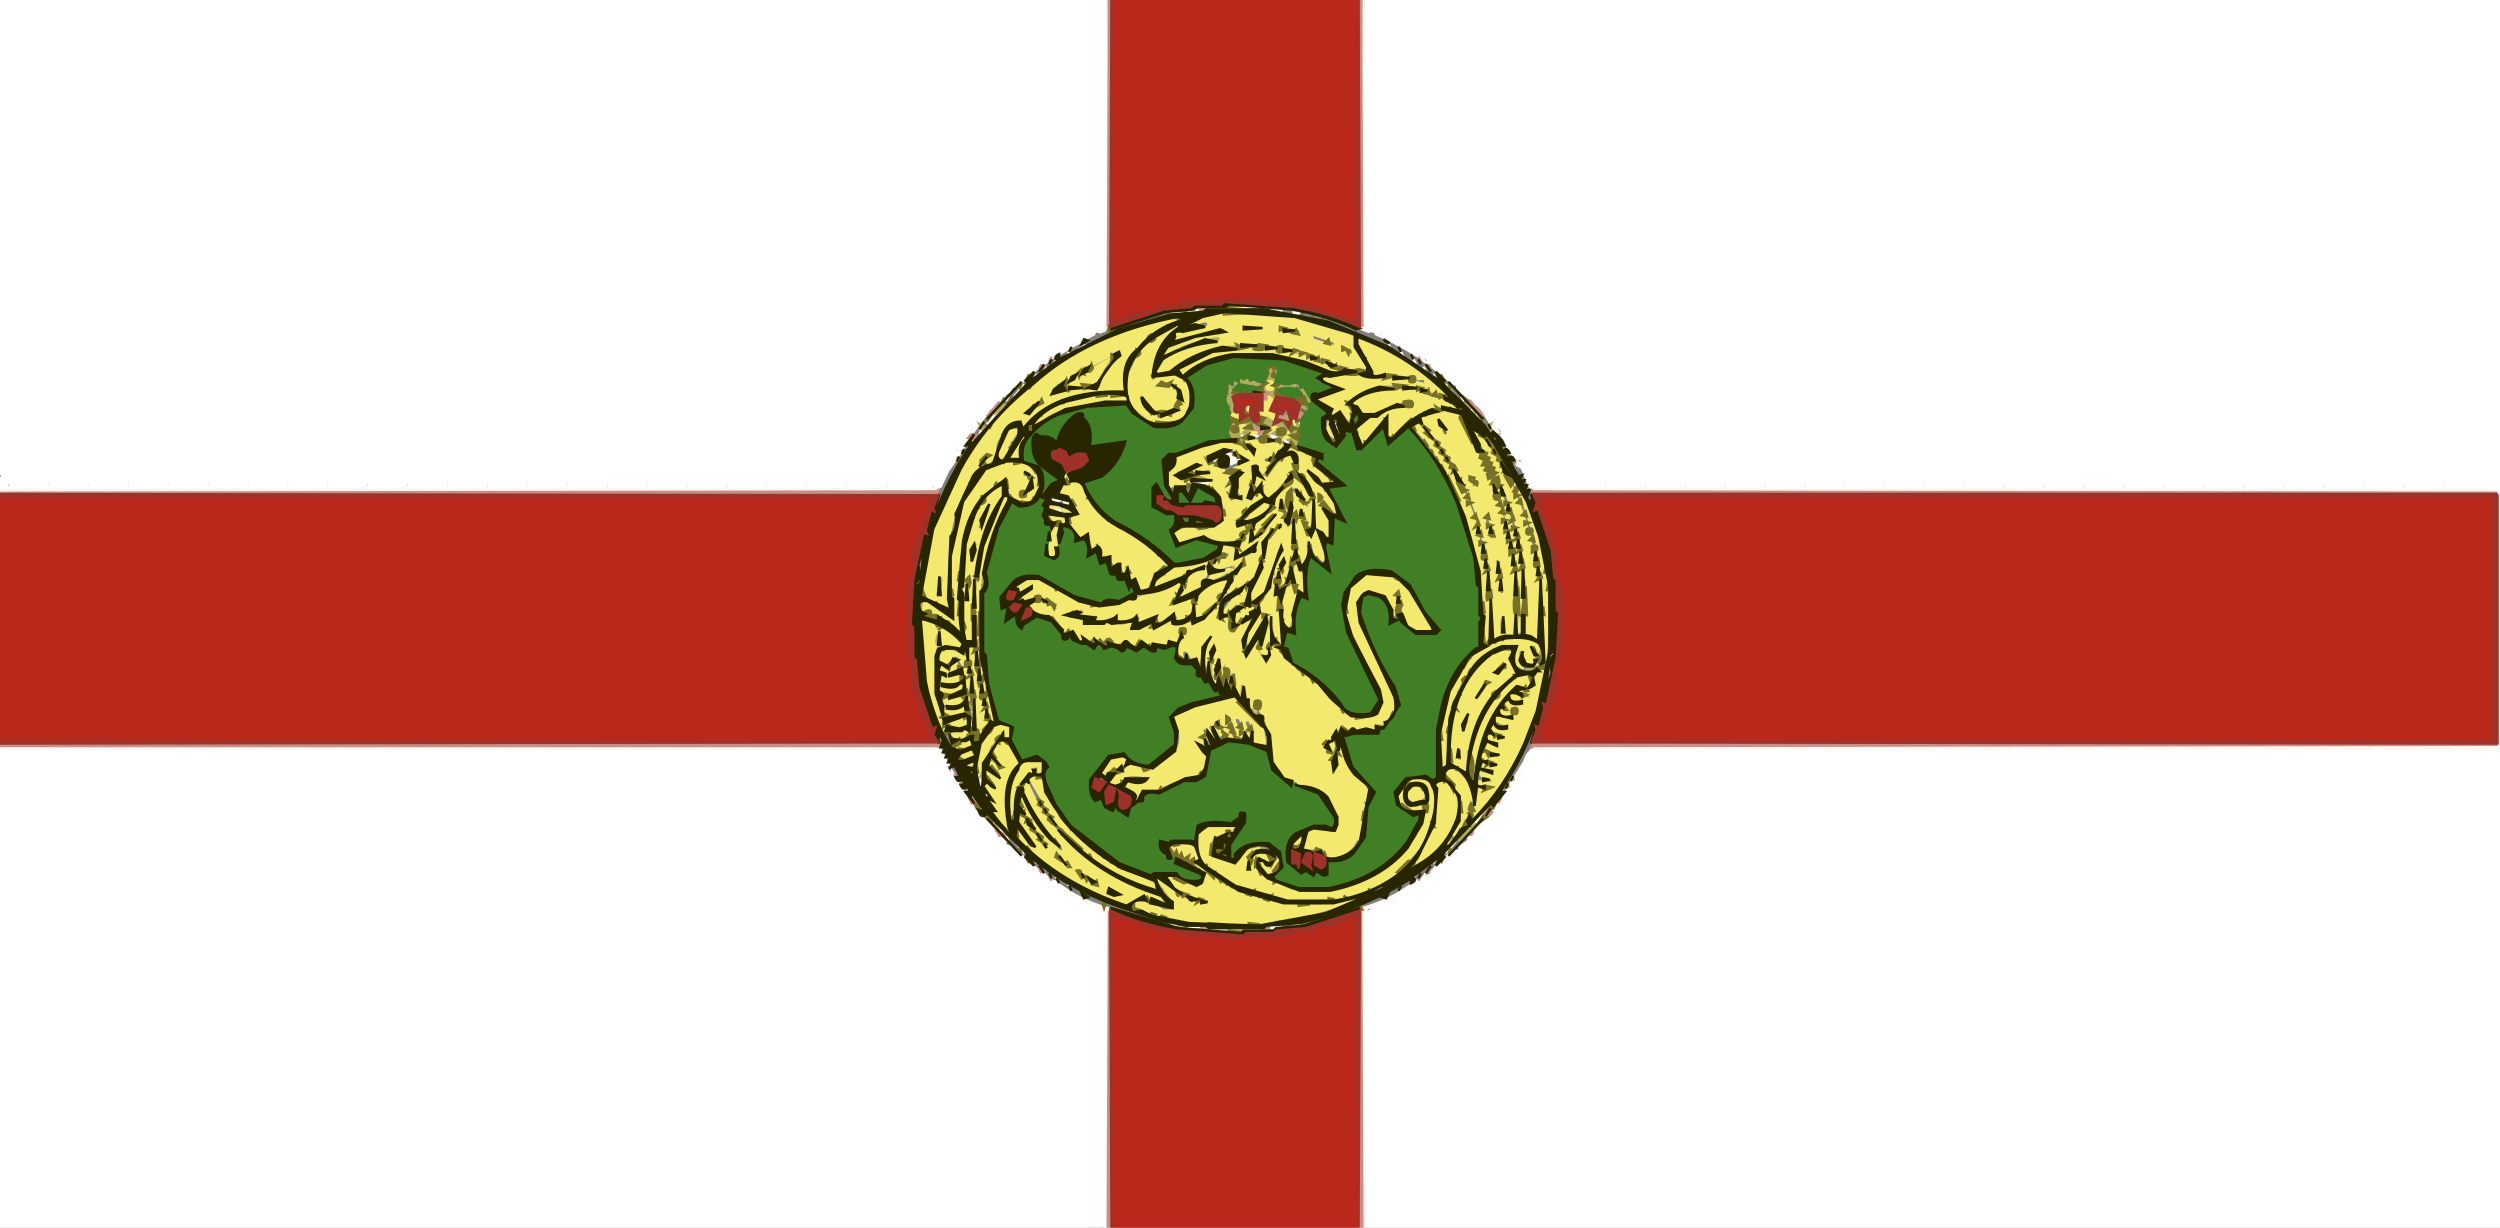 <svg xmlns="http://www.w3.org/2000/svg" width="1002" height="492"><rect width="100%" height="100%" fill="#808080" stroke="none"/><path fill="#FDF7F4" stroke="#FDF7F4" d="m443.5 0 .5 132-2.5 1 .5-1.5 1-3zM546.5 0l.5 128.5 1 3.5 2 .5-1.5.5-2.5-1zM484.5 123l7.5.5-7.5.5zM498.5 123l6.5.5-6.5.5zM476.5 124l4.5.5-4.5.5zM509.5 124l4.5.5-4.5.5zM469.5 125l4.5.5-4.5.5zM518.5 125l2.5.5-2.5.5zM439.5 132l-1 2-14 8 2-3zM551.5 133l19.5 10q-1.1 2.7 1.5 2l10.5 9.5-6.5-5.5q-10.9-9.1-25-15zM433.5 138l1.5.5-2.5 1.5zM556.5 138l1 2zM428.5 141l-1 2zM561.5 141l1 2zM421.5 142l1.5.5-4.5 3.5.5-1.5q-.7-2.2 1.5-1.5zM423.5 144l-1 2zM566.5 144l1 2zM414.5 147l1.5.5-8.5 7.5-.5-1.5zM419.5 147l-1 2zM570.5 147l1 2zM415.5 150l-1 2zM574.5 150l1 2zM410.5 154l-4 5zM579.5 154l3 4zM404.5 159l-1 2zM585.5 159l1 2zM401.5 163l-6 7zM396.5 164l-1.5 2.5-5.5 7.5-1.5-.5zM589.5 164l5 6zM594.5 165l6.5 8.5-2-1zM520.5 169l1 2q-2.8.7-1-2ZM535.5 169l1.5 3.5h-1zM393.5 172l-1 2zM596.5 172l1 2zM496.5 174l2.5.5-2.5.5zM502.5 174l3.5.5-3.5.5zM508.5 174l3.5 1.5-1.5.5zM387.5 175l.5 1.5-2 1zM390.5 176l-1 2zM514.5 176q3.3-1.1 2.5 1.5l-1.5-.5zM602.5 176l7.5 11.5-2-1zM384.5 180l.5 1.5-4.5 6.5.5-1.5zM489.5 182q5.8-.8 7.5 2.5l-3.5 1.5-.5-1.5.5-1.5q-5.3-.8-7 2l1-2zM606.5 187l1 2zM478.5 193l6.5.5-6.5.5zM0 195h372.5l1 1 3-1-1 2H.5zM613.5 195h383l5.5 1v103.5l-2.5.5-1 1h-11l-4-1-3 1-2-1q-1.5 2.5-7 1l-4-1-3 1-2-1q-1.5 2.5-7 1l-4-1-3 1-2-1q-1.5 2.5-7 1l-4-1-3 1-2-1q-1.5 2.5-7 1l-4-1-3 1-2-1q-1.5 2.5-7 1l-4-1-3 1-2-1q-1.5 2.5-7 1l-4-1-3 1-2-1q-1.5 2.5-7 1l-4-1-3 1-2-1q-1.5 2.5-7 1l-4-1-3 1-2-1q-1.5 2.5-7 1l-4-1-3 1-2-1q-1.5 2.5-7 1l-4-1-3 1-2-1q-1.5 2.5-7 1l-4-1-3 1-2-1q-1.5 2.5-7 1l-4-1-3 1-2-1q-1.5 2.5-7 1l-4-1-3 1-2-1q-1.5 2.5-7 1l-4-1-3 1-2-1q-1.5 2.5-7 1l-4-1-3 1-2-1q-1.5 2.5-7 1l-4-1-3 1-2-1q-1.5 2.5-7 1l-4-1-3 1-2-1q-1.5 2.5-7 1l-4-1-3 1-2-1q-1.5 2.5-7 1l-4-1-3 1-2-1q-1.5 2.5-7 1l-4-1-3 1-2-1q-1.5 2.5-7 1l-4-1-3 1-2-1q-1.5 2.5-7 1l-4-1-1 1h-17l1-2h386l.5-.5V197H614.5zM421.5 199l3.5 1.5-2.5.5zM426.5 201l2.5.5-2.5.5zM424.5 203l.5 2-3-.5zM407.5 235l1 2zM367.5 239l.5 4.5h-1zM490.5 240l-1 2z"/><path fill="#FDF7F4" stroke="#FDF7F4" d="m622.5 240 .5 3.5h-1zM622.5 252l.5 3.5h-1zM367.5 253l.5 2.5h-1zM486.5 272l1 2zM389.5 285l.5 5.5h-1zM486.5 295l1 2q-2.8.7-1-2ZM0 299h375.5l1.5 1.5-1.5.5h-2l-14-1-3 1-2-1q-1.5 2.5-7 1l-4-1-3 1-2-1q-1.5 2.5-7 1l-4-1-3 1-2-1q-1.5 2.5-7 1l-4-1-3 1-2-1q-1.5 2.5-7 1l-4-1-3 1-2-1q-1.5 2.5-7 1l-4-1-3 1-2-1q-1.5 2.5-7 1l-4-1-3 1-2-1q-1.5 2.5-7 1l-4-1-3 1-2-1q-1.5 2.5-7 1l-4-1-3 1-2-1q-1.5 2.5-7 1l-4-1-3 1-2-1q-1.5 2.5-7 1l-4-1-3 1-2-1q-1.5 2.5-7 1l-4-1-3 1-2-1q-1.5 2.5-7 1l-4-1-3 1-2-1q-1.5 2.5-7 1l-4-1-3 1-2-1q-1.5 2.5-7 1l-4-1-3 1-2-1q-1.5 2.5-7 1l-4-1-3 1-2-1q-1.5 2.5-7 1l-4-1-3 1-2-1q-1.5 2.5-7 1l-4-1-3 1-2-1q-1.5 2.5-7 1l-4-1-3 1-2-1q-1.5 2.5-7 1l-4-1-3 1-2-1q-1.5 2.5-7 1l-4-1-3 1-2-1q-1.5 2.5-7 1l-4-1-3 1-2-1-1 1H0zM610.5 306l.5 1.5-5 9.5-2-.5zM382.5 307l1 2zM577.5 308l.5 2.5h-1zM381.5 309l4.5 7.5-2-1-3-5zM388.5 309l1 2zM392.5 310l.5 4.5h-1zM387.5 315l1 2zM389.5 318l1 2zM603.5 318l-1 2zM389.5 322l9.5 10.5-1.5.5-8.5-9.5zM600.5 322l.5 1.5q-5.2 2.8-6 8.5-2.7-1.1-2 1.5l-2-1zM395.5 326l7 8zM594.5 326l-6 7zM403.5 335l1 2zM586.5 335l-1 2zM583.5 337l-4 5zM407.5 338l3 4zM407.5 341l9.5 8.5-1.5-.5-8.5-6.5zM582.5 341l.5 2-8.5 6 1-2zM414.5 344l1 2zM575.5 344l-1 2zM566.5 346l-2 3zM418.5 347l1 2zM418.5 350l2 3zM422.5 350l1 2zM567.5 350l-1 2zM571.5 350l-2 3zM422.5 353q9.2 7.5 21.5 11l-.5 128-.5-110.5-1-2 1-1v-11l-1-2.5-3.5-2h-3l-12-8zM427.5 353l1 2zM567.5 353l-1 2-11 7-7.5 2-1 2.5-.5 125.5-.5-128q12.3-3.5 21.5-11ZM432.5 356l1 2zM557.5 356l-1 2-1.5-.5zM469.5 370l2.5.5-2.5.5zM518.5 370l2.5.5-2.5.5zM476.5 371l4.5.5-4.5.5zM509.5 371l4.5.5-4.5.5zM485.5 372l6.5.5-6.5.5zM498.5 372l6.5.5-6.5.5z"/><path fill="#FEFEFE" stroke="#FEFEFE" d="m436 0 2 .5v127l-1 2.5q3.3 1.3 2-3.5l1-1V0l3 .5v128l-1 2.5-6.5 2-1-4 1.5-.5zM547.5 0l.5 126q4.5-1.7 3 3.5l4.5-3.5 1.5.5-2 .5 1 2.5q-2.3 1.3.5 2.5l2.5-1.5q1.3 3.8-2.5 2.5l-1.5-.5-.5 1.5-2-3-2 1-2.5-1-1-2.5zM559.5 126l-1 2zM416 128q3-1 2 2-3 1-2-2ZM422.5 130q2.6-.7 1.5 2l-3-.5zM429 132q3-1.2 2 2.5l-2-1z"/><path fill="#FEFEFE" stroke="#FEFEFE" d="M561.5 132v3q-3-1.5 0-3ZM422.5 134l1 2zM562.5 136l1 2-2.5-.5zM420.5 137l2.5 1.5-.5 2.5zM569.5 137l3.5 1.5-2.5.5zM566.5 138l-1 2zM416 142q2.7-1.1 2 1.5l-1.5 2.5-1-1-2.5 1.5 1.5-2.5q2.6.7 1.5-2ZM570.5 142h2q5.9-2.1 4.5 2.5h1l.5-2.5.5 4-2 .5 2 .5-.5 3-4-5-1 1zM592 142q4.1-1.3 3 2-4.1 1.3-3-2ZM406.5 144l1.5 2.5-2 .5zM409.5 144l.5 3.5-2.5 1.5v-1h1.5zM594.5 149l.5 10.5v2l-.5 3.5-1-4-2.5 1.5 1-2h-2l.5-3.5 2 3 1.5-.5v-7l-1-2zM403 150q3-1 2 2h2.5v1l-3-1-1.5.5zM584.5 152l-1 2zM403 154l3 .5-3 1.5zM585.5 154v3q-3-1.5 0-3ZM403.5 157l-1 2zM392.5 158l2 1 2-1 2 1 2.5-1-.5 2-1.5-.5-1.5 2.5-.5-3-3.5 1zM605 161q3-1 2 2-3 1-2-2ZM610.5 161l.5 2.5h-1zM395.5 163l.5 1.5q-1.5 4.5-7 5v2l-1.5 3.5-.5-1.5.5-1.5-1.5-.5q3.5-1.5 1-3l1-4.5 3 .5-2 1 2 1-.5 1.5h1.5v-4h2.5zM599 164q3-1 2 2-3 1-2-2ZM605 165q3-1.2 2 2.5l-4 2.5q-1-3 2-2zM601.5 173l2 1 2.5-1-.5 2-1.5-.5-.5 1.5-.5-2zM379.5 176q2.3 4.3 4.5 2.5l-1.5 3.5-1.5-.5 1-2zM607 176q5.6-2.2 4 3.5h-3z"/><path fill="#FEFEFE" stroke="#FEFEFE" d="m605.5 177 1.5 4q5.2-1.7 4 2-4.7.8-6-3.5zM376 180h2q-1.1 2.7 1.5 2v1l-2 1zM374.5 184l-1 2zM380.5 184l.5 2-2.5 1-1-2zM609.5 184q2.3-.7 1.5 1.5zM374 188l2.5 1 1.5-.5v2l-3.5 3.5-1.5.5.5 1.5-1.5-2.5 1-1-1.5-2.5q1.3 2.3 2.5-.5zM3 190q3-1 2 2-3 1-2-2ZM7 190q3-1 2 2-3 1-2-2ZM11 190q3-1 2 2-3 1-2-2ZM15 190q3-1 2 2-3 1-2-2ZM19 190q3-1 2 2-3 1-2-2ZM23 190q3-1 2 2-3 1-2-2ZM27 190q3-1 2 2-3 1-2-2ZM31 190q3-1 2 2-3 1-2-2ZM35 190q3-1 2 2-3 1-2-2ZM39 190q3-1 2 2-3 1-2-2ZM43 190q3-1 2 2-3 1-2-2ZM47 190q3-1 2 2-3 1-2-2ZM51 190q3-1 2 2-3 1-2-2ZM55 190q3-1 2 2-3 1-2-2ZM59 190q3-1 2 2-3 1-2-2ZM63 190q3-1 2 2-3 1-2-2ZM67 190q3-1 2 2-3 1-2-2ZM71 190q3-1 2 2-3 1-2-2ZM75 190q3-1 2 2-3 1-2-2ZM79 190q3-1 2 2-3 1-2-2ZM83 190q3-1 2 2-3 1-2-2ZM87 190q3-1 2 2-3 1-2-2ZM91 190q3-1 2 2-3 1-2-2ZM95 190q3-1 2 2-3 1-2-2ZM99 190q3-1 2 2-3 1-2-2ZM103 190q3-1 2 2-3 1-2-2ZM107 190q3-1 2 2-3 1-2-2ZM111 190q3-1 2 2-3 1-2-2ZM115 190q3-1 2 2-3 1-2-2ZM119 190q3-1 2 2-3 1-2-2ZM123 190q3-1 2 2-3 1-2-2ZM127 190q3-1 2 2-3 1-2-2ZM131 190q3-1 2 2-3 1-2-2ZM135 190q3-1 2 2-3 1-2-2ZM139 190q3-1 2 2-3 1-2-2ZM143 190q3-1 2 2-3 1-2-2ZM147 190q3-1 2 2-3 1-2-2ZM151 190q3-1 2 2-3 1-2-2ZM155 190q3-1 2 2-3 1-2-2ZM159 190q3-1 2 2-3 1-2-2ZM163 190q3-1 2 2-3 1-2-2ZM167 190q3-1 2 2-3 1-2-2ZM171 190q3-1 2 2-3 1-2-2ZM175 190q3-1 2 2-3 1-2-2ZM179 190q3-1 2 2-3 1-2-2ZM183 190q3-1 2 2-3 1-2-2ZM187 190q3-1 2 2-3 1-2-2ZM191 190q3-1 2 2-3 1-2-2ZM195 190q3-1 2 2-3 1-2-2ZM199 190q3-1 2 2-3 1-2-2ZM203 190q3-1 2 2-3 1-2-2ZM207 190q3-1 2 2-3 1-2-2ZM211 190q3-1 2 2-3 1-2-2ZM215 190q3-1 2 2-3 1-2-2ZM219 190q3-1 2 2-3 1-2-2ZM223 190q3-1 2 2-3 1-2-2ZM227 190q3-1 2 2-3 1-2-2ZM231 190q3-1 2 2-3 1-2-2ZM235 190q3-1 2 2-3 1-2-2ZM239 190q3-1 2 2-3 1-2-2ZM243 190q3-1 2 2-3 1-2-2ZM247 190q3-1 2 2-3 1-2-2ZM251 190q3-1 2 2-3 1-2-2ZM255 190q3-1 2 2-3 1-2-2ZM259 190q3-1 2 2-3 1-2-2ZM263 190q3-1 2 2-3 1-2-2ZM267 190q3-1 2 2-3 1-2-2ZM271 190q3-1 2 2-3 1-2-2ZM275 190q3-1 2 2-3 1-2-2ZM279 190q3-1 2 2-3 1-2-2ZM283 190q3-1 2 2-3 1-2-2ZM287 190q3-1 2 2-3 1-2-2ZM291 190q3-1 2 2-3 1-2-2ZM295 190q3-1 2 2-3 1-2-2ZM299 190q3-1 2 2-3 1-2-2ZM303 190q3-1 2 2-3 1-2-2ZM307 190q3-1 2 2-3 1-2-2ZM311 190q3-1 2 2-3 1-2-2ZM315 190q3-1 2 2-3 1-2-2ZM319 190q3-1 2 2-3 1-2-2ZM323 190q3-1 2 2-3 1-2-2ZM327 190q3-1 2 2-3 1-2-2ZM331 190q3-1 2 2-3 1-2-2ZM335 190q3-1 2 2-3 1-2-2ZM339 190q3-1 2 2-3 1-2-2ZM343 190q3-1 2 2-3 1-2-2ZM347 190q3-1 2 2-3 1-2-2ZM351 190q3-1 2 2-3 1-2-2ZM355 190q3-1 2 2-3 1-2-2ZM359 190q3-1 2 2-3 1-2-2ZM363 190q3-1 2 2-3 1-2-2ZM367 190q3-1 2 2-3 1-2-2ZM614.5 190h14l.5 2-2.5-1h-12zM631 190q3-1 2 2-3 1-2-2ZM635 190q3-1 2 2-3 1-2-2ZM639 190q3-1 2 2-3 1-2-2ZM643 190q3-1 2 2-3 1-2-2ZM647 190q3-1 2 2-3 1-2-2ZM651 190q3-1 2 2-3 1-2-2ZM655 190q3-1 2 2-3 1-2-2ZM659 190q3-1 2 2-3 1-2-2ZM663 190q3-1 2 2-3 1-2-2ZM667 190q3-1 2 2-3 1-2-2ZM671 190q3-1 2 2-3 1-2-2ZM675 190q3-1 2 2-3 1-2-2ZM679 190q3-1 2 2-3 1-2-2ZM683 190q3-1 2 2-3 1-2-2ZM687 190q3-1 2 2-3 1-2-2ZM691 190q3-1 2 2-3 1-2-2ZM695 190q3-1 2 2-3 1-2-2ZM699 190q3-1 2 2-3 1-2-2ZM703 190q3-1 2 2-3 1-2-2ZM707 190q3-1 2 2-3 1-2-2ZM711 190q3-1 2 2-3 1-2-2ZM715 190q3-1 2 2-3 1-2-2ZM719 190q3-1 2 2-3 1-2-2ZM723 190q3-1 2 2-3 1-2-2ZM727 190q3-1 2 2-3 1-2-2ZM731 190q3-1 2 2-3 1-2-2ZM735 190q3-1 2 2-3 1-2-2ZM739 190q3-1 2 2-3 1-2-2ZM743 190q3-1 2 2-3 1-2-2ZM747 190q3-1 2 2-3 1-2-2ZM751 190q3-1 2 2-3 1-2-2ZM755 190q3-1 2 2-3 1-2-2ZM759 190q3-1 2 2-3 1-2-2ZM763 190q3-1 2 2-3 1-2-2ZM767 190q3-1 2 2-3 1-2-2ZM771 190q3-1 2 2-3 1-2-2ZM775 190q3-1 2 2-3 1-2-2ZM779 190q3-1 2 2-3 1-2-2ZM783 190q3-1 2 2-3 1-2-2ZM787 190q3-1 2 2-3 1-2-2ZM791 190q3-1 2 2-3 1-2-2ZM795 190q3-1 2 2-3 1-2-2ZM799 190q3-1 2 2-3 1-2-2ZM803 190q3-1 2 2-3 1-2-2ZM807 190q3-1 2 2-3 1-2-2ZM811 190q3-1 2 2-3 1-2-2ZM815 190q3-1 2 2-3 1-2-2ZM819 190q3-1 2 2-3 1-2-2ZM823 190q3-1 2 2-3 1-2-2ZM827 190q3-1 2 2-3 1-2-2ZM831 190q3-1 2 2-3 1-2-2ZM835 190q3-1 2 2-3 1-2-2ZM839 190q3-1 2 2-3 1-2-2ZM843 190q3-1 2 2-3 1-2-2ZM847 190q3-1 2 2-3 1-2-2ZM851 190q3-1 2 2-3 1-2-2ZM855 190q3-1 2 2-3 1-2-2ZM859 190q3-1 2 2-3 1-2-2ZM863 190q3-1 2 2-3 1-2-2ZM867 190q3-1 2 2-3 1-2-2ZM871 190q3-1 2 2-3 1-2-2ZM875 190q3-1 2 2-3 1-2-2ZM879 190q3-1 2 2-3 1-2-2ZM883 190q3-1 2 2-3 1-2-2ZM887 190q3-1 2 2-3 1-2-2ZM891 190q3-1 2 2-3 1-2-2ZM895 190q3-1 2 2-3 1-2-2ZM899 190q3-1 2 2-3 1-2-2ZM903 190q3-1 2 2-3 1-2-2ZM907 190q3-1 2 2-3 1-2-2ZM911 190q3-1 2 2-3 1-2-2ZM915 190q3-1 2 2-3 1-2-2ZM919 190q3-1 2 2-3 1-2-2ZM923 190q3-1 2 2-3 1-2-2ZM927 190q3-1 2 2-3 1-2-2ZM931 190q3-1 2 2-3 1-2-2ZM935 190q3-1 2 2-3 1-2-2ZM939 190q3-1 2 2-3 1-2-2ZM943 190q3-1 2 2-3 1-2-2ZM947 190q3-1 2 2-3 1-2-2ZM951 190q3-1 2 2-3 1-2-2ZM955 190q3-1 2 2-3 1-2-2ZM959 190q3-1 2 2-3 1-2-2ZM963 190q3-1 2 2-3 1-2-2ZM967 190q3-1 2 2-3 1-2-2ZM971 190q3-1 2 2-3 1-2-2ZM975 190q3-1 2 2-3 1-2-2ZM979 190q3-1 2 2-3 1-2-2ZM983 190q3-1 2 2-3 1-2-2ZM987 190q3-1 2 2-3 1-2-2ZM991 190q3-1 2 2-3 1-2-2ZM997.5 190l4.5.5-4.5.5zM995 192q3-1 2 2-3 1-2-2ZM998.5 192l3.5 2.5q.9 3.4-4.5 1.5v-1l2.5-.5-2-.5z"/><path fill="#FEFEFE" stroke="#FEFEFE" d="M0 193q3-1 2 2-3 1-2-2ZM11 193q3-1 2 2-3 1-2-2ZM16 193q3-1 2 2-3 1-2-2ZM27 193q3-1 2 2-3 1-2-2ZM32 193q3-1 2 2-3 1-2-2ZM43 193q3-1 2 2-3 1-2-2ZM48 193q3-1 2 2-3 1-2-2ZM59 193q3-1 2 2-3 1-2-2ZM64 193q3-1 2 2-3 1-2-2ZM75 193q3-1 2 2-3 1-2-2ZM80 193q3-1 2 2-3 1-2-2ZM91 193q3-1 2 2-3 1-2-2ZM96 193q3-1 2 2-3 1-2-2ZM107 193q3-1 2 2-3 1-2-2ZM112 193q3-1 2 2-3 1-2-2ZM123 193q3-1 2 2-3 1-2-2ZM128 193q3-1 2 2-3 1-2-2ZM139 193q3-1 2 2-3 1-2-2ZM144 193q3-1 2 2-3 1-2-2ZM155 193q3-1 2 2-3 1-2-2ZM160 193q3-1 2 2-3 1-2-2ZM171 193q3-1 2 2-3 1-2-2ZM176 193q3-1 2 2-3 1-2-2ZM187 193q3-1 2 2-3 1-2-2ZM192 193q3-1 2 2-3 1-2-2ZM203 193q3-1 2 2-3 1-2-2ZM208 193q3-1 2 2-3 1-2-2ZM219 193q3-1 2 2-3 1-2-2ZM224 193q3-1 2 2-3 1-2-2ZM235 193q3-1 2 2-3 1-2-2ZM240 193q3-1 2 2-3 1-2-2ZM251 193q3-1 2 2-3 1-2-2ZM256 193q3-1 2 2-3 1-2-2ZM267 193q3-1 2 2-3 1-2-2ZM272 193q3-1 2 2-3 1-2-2ZM283 193q3-1 2 2-3 1-2-2ZM288 193q3-1 2 2-3 1-2-2ZM299 193q3-1 2 2-3 1-2-2ZM304 193q3-1 2 2-3 1-2-2ZM315 193q3-1 2 2-3 1-2-2ZM320 193q3-1 2 2-3 1-2-2ZM331 193q3-1 2 2-3 1-2-2ZM336 193q3-1 2 2-3 1-2-2ZM347 193q3-1 2 2-3 1-2-2ZM352 193q3-1 2 2-3 1-2-2ZM363 193q3-1 2 2-3 1-2-2ZM368 193q3-1 2 2-3 1-2-2ZM615.5 193l2 1 2.5-1q1.3 3.3-3.5 2zM621.5 193l5 1 1.5-.5q.6 2.8-5.5 1.5zM635 193q3-1 2 2-3 1-2-2ZM640 193q3-1 2 2-3 1-2-2ZM651 193q3-1 2 2-3 1-2-2ZM656 193q3-1 2 2-3 1-2-2ZM667 193q3-1 2 2-3 1-2-2ZM672 193q3-1 2 2-3 1-2-2ZM683 193q3-1 2 2-3 1-2-2ZM688 193q3-1 2 2-3 1-2-2ZM699 193q3-1 2 2-3 1-2-2ZM704 193q3-1 2 2-3 1-2-2ZM715 193q3-1 2 2-3 1-2-2ZM720 193q3-1 2 2-3 1-2-2ZM731 193q3-1 2 2-3 1-2-2ZM736 193q3-1 2 2-3 1-2-2ZM747 193q3-1 2 2-3 1-2-2ZM752 193q3-1 2 2-3 1-2-2ZM763 193q3-1 2 2-3 1-2-2ZM768 193q3-1 2 2-3 1-2-2ZM779 193q3-1 2 2-3 1-2-2ZM784 193q3-1 2 2-3 1-2-2ZM795 193q3-1 2 2-3 1-2-2ZM800 193q3-1 2 2-3 1-2-2ZM811 193q3-1 2 2-3 1-2-2ZM816 193q3-1 2 2-3 1-2-2ZM827 193q3-1 2 2-3 1-2-2ZM832 193q3-1 2 2-3 1-2-2ZM843 193q3-1 2 2-3 1-2-2ZM848 193q3-1 2 2-3 1-2-2ZM859 193q3-1 2 2-3 1-2-2ZM864 193q3-1 2 2-3 1-2-2ZM875 193q3-1 2 2-3 1-2-2ZM880 193q3-1 2 2-3 1-2-2ZM891 193q3-1 2 2-3 1-2-2ZM896 193q3-1 2 2-3 1-2-2ZM907 193q3-1 2 2-3 1-2-2ZM912 193q3-1 2 2-3 1-2-2ZM923 193q3-1 2 2-3 1-2-2ZM928 193q3-1 2 2-3 1-2-2ZM939 193q3-1 2 2-3 1-2-2ZM944 193q3-1 2 2-3 1-2-2ZM955 193q3-1 2 2-3 1-2-2ZM960 193q3-1 2 2-3 1-2-2ZM971 193q3-1 2 2-3 1-2-2ZM976 193q3-1 2 2-3 1-2-2ZM987 193q3-1 2 2-3 1-2-2ZM992 193q3-1 2 2-3 1-2-2ZM23.5 300l3.5.5-3.5.5zM39.5 300l3.5.5-3.5.5zM55.5 300l3.5.5-3.5.5zM71.5 300l3.5.5-3.5.5zM87.5 300l3.5.5-3.5.5zM103.5 300l3.5.5-3.5.5zM119.5 300l3.5.5-3.5.5zM135.5 300l3.5.5-3.5.5zM151.5 300l3.5.5-3.5.5zM167.5 300l3.5.5-3.5.5zM183.5 300l3.5.5-3.5.5zM199.5 300l3.5.5-3.5.5zM215.5 300l3.5.5-3.5.5zM231.5 300l3.5.5-3.5.5zM247.5 300l3.5.5-3.5.5zM263.5 300l3.5.5-3.5.5zM279.5 300l3.5.5-3.5.5zM295.5 300l3.5.5-3.5.5zM311.5 300l3.5.5-3.5.5zM327.5 300l3.5.5-3.5.5zM343.5 300l3.5.5-3.5.5zM359.5 300l3.5.5-3.5.5zM374.5 300l2.5 4-5-2.5zM631.5 300l3.5.5-3.5.5zM647.5 300l3.5.5-3.5.5zM663.5 300l3.5.5-3.5.5zM679.5 300l3.5.5-3.5.5zM695.5 300l3.5.5-3.5.5zM711.5 300l3.5.5-3.5.5zM727.5 300l3.5.5-3.5.5zM743.5 300l3.5.5-3.5.5zM759.5 300l3.5.5-3.5.5zM775.5 300l3.5.5-3.5.5zM791.5 300l3.5.5-3.5.5zM807.5 300l3.5.5-3.5.5zM823.5 300l3.5.5-3.5.5zM839.5 300l3.5.5-3.5.5zM855.5 300l3.5.5-3.5.5zM871.5 300l3.5.5-3.5.5zM887.5 300l3.5.5-3.5.5zM903.5 300l3.5.5-3.5.5zM919.5 300l3.5.5-3.5.5zM935.5 300l3.5.5-3.5.5zM951.5 300l3.5.5-3.5.5zM967.5 300l3.5.5-3.5.5zM983.5 300l3.5.5-3.5.5zM999.5 300l2.5.5-3.5 1.5zM.5 301l2.5.5-2.5.5zM614.5 305l1 2zM378.5 306l2.5 4.5-1.5.5-1.5-3.5zM610.5 308l1.5 3.5-1 3.5-2 .5 2 4h-1l-.5-1.5-.5 2-2.5 1-2.5-1.5 2.5-3.5h1.5q-1.5-3.8 1.5-3l-.5-1.5zM381.5 314l2.5.5-1.5 3.5v-2l-2 1 .5-1.5zM602.5 320l1 2q-2.8.7-1-2ZM387.5 322q2.6-.8 1.5 2.5l1 2.5h2v2q2.7-1.1 2 1.5l3.5 4.5-2.5-1-.5-2-.5 2-4-1 1-2.5-4-1 3-1-3-1 1-2zM607.5 324q4.8-1.3 3.5 2-3.8.8-3.5-2ZM603 326q3-1 2 2-3 1-2-2ZM595.5 331l.5 3-6.5 4-1-2q3.8 1.3 2.5-2.5h2q-.7-2.2 1.5-1.5zM609 332q3-1 2 2-3 1-2-2ZM401.5 338l3.5 1.5 1 2-2.5.5-2-1-1.5.5q3.1-1.7 1.5-3.5ZM403.5 343h3l3.5 2 .5 3 1-2 2 3 2.5.5-6.5 1.5-1-2-1.5.5q.8-2.2-1.5-1.5l-2.5 1.5v-2l2-3zM588.5 343l2.5 1.5q-1.5 3-3 0zM579.5 346l.5 2.5-1.5 1.5v-2l-1.5-.5zM573.5 349l3.5.5-2 .5-.5 2zM589.5 349l2.5.5-2.5.5zM572.5 354l1 2-2.5-.5zM565.5 356l-1 2zM425.5 358l1.5 2.5-2-1zM428.5 358l1.5 3q-3.5 1.1-1.5-3ZM559 359l3 .5v2q.8 2.3-1.5 1.5l-3.5 2.5-1-2 1-2.5q3 1 2-2Zm0 3-2 2h2zM563 359l3 .5-3 1.5zM420 360q3-1 2 2l-2.5 1 .5-1.5zM432.5 361l2 4 .5-2q4.1-1.7 3 2.5l-1 3 1 4.5h-2v-6.5l-1.5-.5h-2l-1.5-.5v-2zM553.5 363q2.3-.7 1.5 1.5-1.6 2.9-7 2l1 3-1 1-.5 121.5-.5-125.5 3.5-2.5q1.5 2.5 3-1ZM439.5 364l2.5 1.5-3 .5zM419.5 365l1 2zM442.5 367l.5 11.5-1 2 1 1V492l-3-.5v-119zM437.5 377l.5 115-2-.5v-111z"/><path fill="#FFF" stroke="#FFF" d="M0 0h435.5l.5.5V129l-2 .5q3.1 1.8 1.5 3.5l1.5.5-16.5 9.5-1-2q.2 4.7-3 6h-2l-5 5-4.5.5 2 .5-2.5 4-2.5 1.5-4.5 5.5-2-1-3.5 1v4h-1.5v-2l-1.5-.5 2-1-3-.5 1 5 3 .5-3 2q2.3-1.2-.5-2.5l-2 3 1.5.5-2 7.5-3.5-1-1.5 2.5 1.5.5 1.5-.5-2.5 3.5h-2l-2.5.5q1.2 2.8 2.5.5l1.5.5-4 8.5-4-.5 5-4-4-2.5-2 3.5v2q.7 2.6-2 1.5 1-3-2-2 1.1 3.3-3 2 1-3-2-2 1.1 3.3-3 2l-.5-2-.5 2q-3.7 1.5-3-1.5h-1l-.5 1.5-.5-2q-3-1-2 2h-3q1-3-2-2 1.1 3.3-3 2l-.5-2-.5 2q-3.8 1.5-3-1.5h-1l-.5 1.5-.5-2q-3-1-2 2h-3q1-3-2-2 1.1 3.3-3 2l-.5-2-.5 2q-3.8 1.5-3-1.5h-1l-.5 1.5-.5-2q-3-1-2 2h-3q1-3-2-2 1.1 3.3-3 2l-.5-2-.5 2q-3.8 1.5-3-1.5h-1l-.5 1.5-.5-2q-3-1-2 2h-3q1-3-2-2 1.1 3.3-3 2l-.5-2-.5 2q-3.7 1.5-3-1.5h-1l-.5 1.5-.5-2q-3-1-2 2h-3q1-3-2-2 1.1 3.3-3 2l-.5-2-.5 2q-3.7 1.5-3-1.5h-1l-.5 1.5-.5-2q-3-1-2 2h-3q1-3-2-2 1.1 3.3-3 2l-.5-2-.5 2q-3.7 1.5-3-1.5h-1l-.5 1.5-.5-2q-3-1-2 2h-3q1-3-2-2 1.1 3.3-3 2l-.5-2-.5 2q-3.7 1.5-3-1.5h-1l-.5 1.5-.5-2q-3-1-2 2h-3q1-3-2-2 1.1 3.3-3 2l-.5-2-.5 2q-3.8 1.5-3-1.5h-1l-.5 1.5-.5-2q-3-1-2 2h-3q1-3-2-2 1.1 3.3-3 2l-.5-2-.5 2q-3.8 1.5-3-1.5h-1l-.5 1.5-.5-2q-3-1-2 2h-3q1-3-2-2 1.1 3.3-3 2l-.5-2-.5 2q-3.7 1.5-3-1.5h-1l-.5 1.5-.5-2q-3-1-2 2h-3q1-3-2-2 1.1 3.3-3 2l-.5-2-.5 2q-3.8 1.5-3-1.5h-1l-.5 1.5-.5-2q-3-1-2 2h-3q1-3-2-2 1.1 3.3-3 2l-.5-2-.5 2q-3.7 1.5-3-1.5h-1l-.5 1.5-.5-2q-3-1-2 2h-3q1-3-2-2 1.1 3.3-3 2l-.5-2-.5 2q-3.7 1.5-3-1.5h-1l-.5 1.5-.5-2q-3-1-2 2h-3q1-3-2-2 1.1 3.3-3 2l-.5-2-.5 2q-3.8 1.5-3-1.5h-1l-.5 1.5-.5-2q-3-1-2 2h-3q1-3-2-2 1.1 3.3-3 2l-.5-2-.5 2q-3.7 1.5-3-1.5h-1l-.5 1.5-.5-2q-3-1-2 2h-3q1-3-2-2 1.1 3.3-3 2l-.5-2-.5 2q-3.7 1.5-3-1.5h-1l-.5 1.5-.5-2q-3-1-2 2h-3q1-3-2-2 1.1 3.3-3 2l-.5-2-.5 2q-3.7 1.5-3-1.5h-1l-.5 1.5-.5-2q-3-1-2 2h-3q1-3-2-2 1.1 3.3-3 2l-.5-2-.5 2q-3.8 1.5-3-1.5h-1l-.5 1.5-.5-2q-3-1-2 2h-3q1-3-2-2 1.1 3.3-3 2l-.5-2-.5 2q-3.7 1.5-3-1.5h-1l-.5 1.5-.5-2q-3-1-2 2h-3q1-3-2-2 1.1 3.3-3 2l-.5-2-.5 2q-3.8 1.5-3-1.5h-1l-.5 1.5-.5-2q-3-1-2 2h-3q1-3-2-2 1.1 3.3-3 2l-.5-2-.5 2q-3.8 1.5-3-1.5h-1l-.5 1.5-.5-2q-3-1-2 2h-3q1-3-2-2 1.1 3.3-3 2l-.5-2-.5 2q-3.7 1.5-3-1.5H3l-.5 1.5-.5-2-2-.5 1-2-1-1zm416 128q-1 3 2 2 1-3-2-2Zm7 2-2 2h3q1-3-1-2Zm6 2v2l2 1q1-4-2-3Zm-8 5 2 4v-2zm-5 5q1 3-1 2l-2 3 3-2 1 1 1-2q1-3-2-2Zm-9 2-1 3h2zm3 0-1 4h1zm-7 6v3l2-1q1-3-2-2Zm0 4v2l3-1zm-3 4 1 2q1-3-1-2Zm-3 1v3l2-1q1-3-2-2Zm-21 21 2 4 2-1v-1q-3 1-2-2zM3 190q-1 3 2 2 1-3-2-2Zm4 0q-1 3 2 2 1-3-2-2Zm4 0q-1 3 2 2 1-3-2-2Zm4 0q-1 3 2 2 1-3-2-2Zm4 0q-1 3 2 2 1-3-2-2Zm4 0q-1 3 2 2 1-3-2-2Zm4 0q-1 3 2 2 1-3-2-2Zm4 0q-1 3 2 2 1-3-2-2Zm4 0q-1 3 2 2 1-3-2-2Zm4 0q-1 3 2 2 1-3-2-2Zm4 0q-1 3 2 2 1-3-2-2Zm4 0q-1 3 2 2 1-3-2-2Zm4 0q-1 3 2 2 1-3-2-2Zm4 0q-1 3 2 2 1-3-2-2Zm4 0q-1 3 2 2 1-3-2-2Zm4 0q-1 3 2 2 1-3-2-2Zm4 0q-1 3 2 2 1-3-2-2Zm4 0q-1 3 2 2 1-3-2-2Zm4 0q-1 3 2 2 1-3-2-2Zm4 0q-1 3 2 2 1-3-2-2Zm4 0q-1 3 2 2 1-3-2-2Zm4 0q-1 3 2 2 1-3-2-2Zm4 0q-1 3 2 2 1-3-2-2Zm4 0q-1 3 2 2 1-3-2-2Zm4 0q-1 3 2 2 1-3-2-2Zm4 0q-1 3 2 2 1-3-2-2Zm4 0q-1 3 2 2 1-3-2-2Zm4 0q-1 3 2 2 1-3-2-2Zm4 0q-1 3 2 2 1-3-2-2Zm4 0q-1 3 2 2 1-3-2-2Zm4 0q-1 3 2 2 1-3-2-2Zm4 0q-1 3 2 2 1-3-2-2Zm4 0q-1 3 2 2 1-3-2-2Zm4 0q-1 3 2 2 1-3-2-2Zm4 0q-1 3 2 2 1-3-2-2Zm4 0q-1 3 2 2 1-3-2-2Zm4 0q-1 3 2 2 1-3-2-2Zm4 0q-1 3 2 2 1-3-2-2Zm4 0q-1 3 2 2 1-3-2-2Zm4 0q-1 3 2 2 1-3-2-2Zm4 0q-1 3 2 2 1-3-2-2Zm4 0q-1 3 2 2 1-3-2-2Zm4 0q-1 3 2 2 1-3-2-2Zm4 0q-1 3 2 2 1-3-2-2Zm4 0q-1 3 2 2 1-3-2-2Zm4 0q-1 3 2 2 1-3-2-2Zm4 0q-1 3 2 2 1-3-2-2Zm4 0q-1 3 2 2 1-3-2-2Zm4 0q-1 3 2 2 1-3-2-2Zm4 0q-1 3 2 2 1-3-2-2Zm4 0q-1 3 2 2 1-3-2-2Zm4 0q-1 3 2 2 1-3-2-2Zm4 0q-1 3 2 2 1-3-2-2Zm4 0q-1 3 2 2 1-3-2-2Zm4 0q-1 3 2 2 1-3-2-2Zm4 0q-1 3 2 2 1-3-2-2Zm4 0q-1 3 2 2 1-3-2-2Zm4 0q-1 3 2 2 1-3-2-2Zm4 0q-1 3 2 2 1-3-2-2Zm4 0q-1 3 2 2 1-3-2-2Zm4 0q-1 3 2 2 1-3-2-2Zm4 0q-1 3 2 2 1-3-2-2Zm4 0q-1 3 2 2 1-3-2-2Zm4 0q-1 3 2 2 1-3-2-2Zm4 0q-1 3 2 2 1-3-2-2Zm4 0q-1 3 2 2 1-3-2-2Zm4 0q-1 3 2 2 1-3-2-2Zm4 0q-1 3 2 2 1-3-2-2Zm4 0q-1 3 2 2 1-3-2-2Zm4 0q-1 3 2 2 1-3-2-2Zm4 0q-1 3 2 2 1-3-2-2Zm4 0q-1 3 2 2 1-3-2-2Zm4 0q-1 3 2 2 1-3-2-2Zm4 0q-1 3 2 2 1-3-2-2Zm4 0q-1 3 2 2 1-3-2-2Zm4 0q-1 3 2 2 1-3-2-2Zm4 0q-1 3 2 2 1-3-2-2Zm4 0q-1 3 2 2 1-3-2-2Zm4 0q-1 3 2 2 1-3-2-2Zm4 0q-1 3 2 2 1-3-2-2Zm4 0q-1 3 2 2 1-3-2-2Zm4 0q-1 3 2 2 1-3-2-2Zm4 0q-1 3 2 2 1-3-2-2Zm4 0q-1 3 2 2 1-3-2-2Zm4 0q-1 3 2 2 1-3-2-2Zm4 0q-1 3 2 2 1-3-2-2Zm4 0q-1 3 2 2 1-3-2-2Zm4 0q-1 3 2 2 1-3-2-2Zm4 0q-1 3 2 2 1-3-2-2Zm4 0q-1 3 2 2 1-3-2-2Zm4 0q-1 3 2 2 1-3-2-2Zm4 0q-1 3 2 2 1-3-2-2Z"/><path fill="#FFF" stroke="#FFF" d="m438 0 2 .5v125l-1 4.5q-2.7 1.1-2-1.5l1-1zM548 0h454v190l-5 .5 5 .5-.5 3-3-2-.5 2 2 .5-6 .5q1-3-2-2 1.1 3.3-3 2 1-3-2-2 1.1 3.3-3 2l-.5-2-.5 2q-3.8 1.5-3-1.5h-1l-.5 1.5-.5-2q-3-1-2 2h-3q1-3-2-2 1.1 3.3-3 2l-.5-2-.5 2q-3.8 1.5-3-1.5h-1l-.5 1.5-.5-2q-3-1-2 2h-3q1-3-2-2 1.1 3.3-3 2l-.5-2-.5 2q-3.8 1.5-3-1.5h-1l-.5 1.5-.5-2q-3-1-2 2h-3q1-3-2-2 1.1 3.3-3 2l-.5-2-.5 2q-3.7 1.5-3-1.5h-1l-.5 1.5-.5-2q-3-1-2 2h-3q1-3-2-2 1.1 3.3-3 2l-.5-2-.5 2q-3.8 1.5-3-1.5h-1l-.5 1.5-.5-2q-3-1-2 2h-3q1-3-2-2 1.1 3.3-3 2l-.5-2-.5 2q-3.8 1.5-3-1.5h-1l-.5 1.5-.5-2q-3-1-2 2h-3q1-3-2-2 1.1 3.3-3 2l-.5-2-.5 2q-3.8 1.5-3-1.5h-1l-.5 1.5-.5-2q-3-1-2 2h-3q1-3-2-2 1.1 3.3-3 2l-.5-2-.5 2q-3.7 1.5-3-1.5h-1l-.5 1.5-.5-2q-3-1-2 2h-3q1-3-2-2 1.1 3.3-3 2l-.5-2-.5 2q-3.7 1.5-3-1.5h-1l-.5 1.5-.5-2q-3-1-2 2h-3q1-3-2-2 1.1 3.3-3 2l-.5-2-.5 2q-3.7 1.5-3-1.5h-1l-.5 1.5-.5-2q-3-1-2 2h-3q1-3-2-2 1.1 3.3-3 2l-.5-2-.5 2q-3.7 1.5-3-1.5h-1l-.5 1.5-.5-2q-3-1-2 2h-3q1-3-2-2 1.1 3.3-3 2l-.5-2-.5 2q-3.7 1.5-3-1.5h-1l-.5 1.5-.5-2q-3-1-2 2h-3q1-3-2-2 1.1 3.3-3 2l-.5-2-.5 2q-3.8 1.5-3-1.5h-1l-.5 1.5-.5-2q-3-1-2 2h-3q1-3-2-2 1.1 3.3-3 2l-.5-2-.5 2q-3.8 1.5-3-1.5h-1l-.5 1.5-.5-2q-3-1-2 2h-3q1-3-2-2 1.1 3.3-3 2l-.5-2-.5 2q-3.8 1.5-3-1.5h-1l-.5 1.5-.5-2q-3-1-2 2h-3q1-3-2-2 1.1 3.3-3 2l-.5-2-.5 2q-3.8 1.5-3-1.5h-1l-.5 1.5-.5-2q-3-1-2 2h-3q1-3-2-2 1.1 3.3-3 2l-.5-2-.5 2q-3.7 1.5-3-1.5h-1l-.5 1.5-.5-2q-3-1-2 2h-3q1-3-2-2 1.1 3.3-3 2l-.5-2-.5 2q-3.7 1.5-3-1.5h-1l-.5 1.5-.5-2q-3-1-2 2h-3q1-3-2-2 1.1 3.3-3 2l-.5-2-.5 2q-3.7 1.5-3-1.5h-1l-.5 1.5-.5-2q-3-1-2 2h-3q1-3-2-2 1.1 3.3-3 2l-.5-2-.5 2q-3.7 1.5-3-1.5h-1l-.5 1.5-.5-2q-3-1-2 2h-3q1-3-2-2 1.1 3.3-3 2l-.5-2-.5 2q-3.7 1.5-3-1.5h-1l-.5 1.5-.5-2q-3-1-2 2h-3q1-3-2-2 1.1 3.3-3 2l-.5-2-.5 2q-3.8 1.5-3-1.5h-1l-.5 1.5-.5-2q-3-1-2 2h-3q1-3-2-2 1.1 3.3-3 2l-.5-2-.5 2q-3.8 1.5-3-1.5l-1.5.5-5-1v2l-3-2-5.5 2-4-9.5h2q.8-2.6-2.5-1.5l-1-2 3.5 1v-2h-4v-1.5l-1.5-2.5-1 1-3.5-3.5 2-1-7-6-1.5-6.5-1 4-1.5-3-6-4.5-1.5-2.5-5.5-4.5q1.5-4.4-1.5-3.5v2l-3.5-2 .5-2q1.5 3.5 3 1 3 .9 1.5-3.5h-1l-.5 2.5-.5-3-5.5 1-2.5-.5-.5-1.5h-2l-4.5-2-.5-2q-1.5 2.5-3-1l-3.5-1 1-3.5-1-3-.5-1.5-3.5 2.5V126l-3-.5zm11 130-3 3h3zm12 8v1h2zm21 4q-1 3 3 2 1-3-3-2Zm3 7-2 2 1 9h1zm-4 8-1 4 2-1zm1 3v2l2-1zm13 1q-1 3 2 2 1-3-2-2Zm6 0-1 3h1zm-12 3q-1 3 2 2 1-3-2-2Zm6 1v3q-3-1-2 2l4-2q1-4-2-3Zm0 8 1 2q1-3-1-2Zm2 3 1 4h3q2-6-4-4Zm8 14v1h12l2 1v-2zm16 0q-1 3 2 2 1-3-2-2Zm4 0q-1 3 2 2 1-3-2-2Zm4 0q-1 3 2 2 1-3-2-2Zm4 0q-1 3 2 2 1-3-2-2Zm4 0q-1 3 2 2 1-3-2-2Zm4 0q-1 3 2 2 1-3-2-2Zm4 0q-1 3 2 2 1-3-2-2Zm4 0q-1 3 2 2 1-3-2-2Zm4 0q-1 3 2 2 1-3-2-2Zm4 0q-1 3 2 2 1-3-2-2Zm4 0q-1 3 2 2 1-3-2-2Zm4 0q-1 3 2 2 1-3-2-2Zm4 0q-1 3 2 2 1-3-2-2Zm4 0q-1 3 2 2 1-3-2-2Zm4 0q-1 3 2 2 1-3-2-2Zm4 0q-1 3 2 2 1-3-2-2Zm4 0q-1 3 2 2 1-3-2-2Zm4 0q-1 3 2 2 1-3-2-2Zm4 0q-1 3 2 2 1-3-2-2Zm4 0q-1 3 2 2 1-3-2-2Zm4 0q-1 3 2 2 1-3-2-2Zm4 0q-1 3 2 2 1-3-2-2Zm4 0q-1 3 2 2 1-3-2-2Zm4 0q-1 3 2 2 1-3-2-2Zm4 0q-1 3 2 2 1-3-2-2Zm4 0q-1 3 2 2 1-3-2-2Zm4 0q-1 3 2 2 1-3-2-2Zm4 0q-1 3 2 2 1-3-2-2Zm4 0q-1 3 2 2 1-3-2-2Zm4 0q-1 3 2 2 1-3-2-2Zm4 0q-1 3 2 2 1-3-2-2Zm4 0q-1 3 2 2 1-3-2-2Zm4 0q-1 3 2 2 1-3-2-2Zm4 0q-1 3 2 2 1-3-2-2Zm4 0q-1 3 2 2 1-3-2-2Zm4 0q-1 3 2 2 1-3-2-2Zm4 0q-1 3 2 2 1-3-2-2Zm4 0q-1 3 2 2 1-3-2-2Zm4 0q-1 3 2 2 1-3-2-2Zm4 0q-1 3 2 2 1-3-2-2Zm4 0q-1 3 2 2 1-3-2-2Zm4 0q-1 3 2 2 1-3-2-2Zm4 0q-1 3 2 2 1-3-2-2Zm4 0q-1 3 2 2 1-3-2-2Zm4 0q-1 3 2 2 1-3-2-2Zm4 0q-1 3 2 2 1-3-2-2Zm4 0q-1 3 2 2 1-3-2-2Zm4 0q-1 3 2 2 1-3-2-2Zm4 0q-1 3 2 2 1-3-2-2Zm4 0q-1 3 2 2 1-3-2-2Zm4 0q-1 3 2 2 1-3-2-2Zm4 0q-1 3 2 2 1-3-2-2Zm4 0q-1 3 2 2 1-3-2-2Zm4 0q-1 3 2 2 1-3-2-2Zm4 0q-1 3 2 2 1-3-2-2Zm4 0q-1 3 2 2 1-3-2-2Zm4 0q-1 3 2 2 1-3-2-2Zm4 0q-1 3 2 2 1-3-2-2Zm4 0q-1 3 2 2 1-3-2-2Zm4 0q-1 3 2 2 1-3-2-2Zm4 0q-1 3 2 2 1-3-2-2Zm4 0q-1 3 2 2 1-3-2-2Zm4 0q-1 3 2 2 1-3-2-2Zm4 0q-1 3 2 2 1-3-2-2Zm4 0q-1 3 2 2 1-3-2-2Zm4 0q-1 3 2 2 1-3-2-2Zm4 0q-1 3 2 2 1-3-2-2Zm4 0q-1 3 2 2 1-3-2-2Zm4 0q-1 3 2 2 1-3-2-2Zm4 0q-1 3 2 2 1-3-2-2Zm4 0q-1 3 2 2 1-3-2-2Zm4 0q-1 3 2 2 1-3-2-2Zm4 0q-1 3 2 2 1-3-2-2Zm4 0q-1 3 2 2 1-3-2-2Zm4 0q-1 3 2 2 1-3-2-2Zm4 0q-1 3 2 2 1-3-2-2Zm4 0q-1 3 2 2 1-3-2-2Zm4 0q-1 3 2 2 1-3-2-2Zm4 0q-1 3 2 2 1-3-2-2Zm4 0q-1 3 2 2 1-3-2-2Zm4 0q-1 3 2 2 1-3-2-2Zm4 0q-1 3 2 2 1-3-2-2Zm4 0q-1 3 2 2 1-3-2-2Zm4 0q-1 3 2 2 1-3-2-2Zm4 0q-1 3 2 2 1-3-2-2Zm4 0q-1 3 2 2 1-3-2-2Zm4 0q-1 3 2 2 1-3-2-2Zm4 0q-1 3 2 2 1-3-2-2Zm4 0q-1 3 2 2 1-3-2-2Zm4 0q-1 3 2 2 1-3-2-2Zm4 0q-1 3 2 2 1-3-2-2Zm4 2q-1 3 2 2 1-3-2-2Z"/><path fill="#FFF" stroke="#FFF" d="m553.5 130-.5 1.5q.8 2.6-2.5 1.5l-2.5-1.5 1.5-.5 2 1zM439.5 131l2.5.5-1.5 1.5-2.5-.5zM3.5 301h368l2 1 3-1 1.5 1.5 2 4h-2l1 2q-2.3 1.2.5 2.5 3.3-1.1 2.5 1.5l1 2h-2q-.7 2.3 1.5 1.5h2l2.5 2.5 2 3-2 1 1 3-1 2 3 1-3 1 4 1-1 2.5 4 1 1-2.5-.5-1.5 8.5 7.5-2 3 4.5 1.5v-2l3.5 4.5-2.5-1.5-3.5.5 2 1v2l2 3 2-1-.5-1.5 1.5.5.5-2.5.5 2.5-2 3 1.5-.5h7l10.5 7q-1.7 5.2 2 4l.5-2 4.5 3.5-1 3 1.5.5 2.5-.5.5-2.5.5 3q4.5-1.7 3 3.5l-2 3V492l-2-.5v-114h-1l-1 3V492H0V302zm373.5 1-2 2h2zm19 30q-2 3 1 2zm30 26-1 2 2 1zm-6 2q-1 3 2 2 1-3-2-2Zm13 1-2 3 1 2 2-1zm4 5-1 7h2zM613.5 301h380l2 1 2-1h2l2.5.5V492H548.5l-.5-.5v-121l1-3-.5-1.5q5.3 1.3 6.5-1.5.8-2.2-1.5-1.5l-2.5 1.5q-.7-2.2 1.5-1.5l4-2 1 2 1.5-.5.5 1.5 2.5-1-1-2.5.5-1.5-1.5-.5 14-8.5.5 2 .5-2 2-.5-2-1 4-1-1-1 3.5-3.5q2.6.7 1.5-2h2v-1.5l3.5-2.5q1.3 2.3 2.5-.5l-2-1 2-1q-.7 2.3 1.5 1.5l3.5-2-1-3.5 5.5-6.5 1.5-.5-1-2 1.5.5 1.5-.5-1-2 1.5-2.5.5 1.5-.5 1.5 2 1 2.5-1 1-3.5-.5-1.5q2.6.8 1.5-2.5v-2q-.9-6.9 2.5-9.5Zm-5.5 23q-1 3 3 2 1-3-3-2Zm-5 2q-1 3 2 2 1-3-2-2Zm6 6q-1 3 2 2 1-3-2-2Zm-20 11-1 2q2 3 3 0zm1 6v1h2zm-27 10v2l3-1zm-6 5v2l2-1z"/><path fill="#FFF" stroke="#FFF" d="m608.5 312 1.5.5-2 .5q1.5 3.7-1.5 3l.5-1.5zM389.5 324l3.5 4.5h-1l-2-3zM412.5 347l1 2z"/><path fill="#B2AA5E" stroke="#B2AA5E" d="m480.5 123 1 2zM477.5 129l-1 2zM498.5 132l4.5.5-4.5.5zM483.5 134l5.5 1-.5 2-5-2zM473.5 135l2.5 1.5-1.5-.5zM479.5 135l2.5 1.5-1.5.5zM471.5 136l1 2zM460.5 137l-1 2zM492.5 138l2.5.5-2.5.5zM472.5 139l1 2zM499.5 139l2.5.5-2.5.5zM496.5 141l10.5.5-10.5.5zM479.5 142l1 2zM444.5 145l2.5.5-1.5 1.5-2.5-.5zM470.5 147l1 2zM509.5 147l2.5 1-.5 2-1.5-.5 1 4-4-1 2-3q-2.2-1.2.5-2.5ZM441.5 149l1 2zM440.5 151l1 2zM496.5 151l3 1 1.5-.5-.5 1.5 2-1 2.5 1q1 3-2 2l-.5-2q-1.3 2.3-6 1l-2.5 2.5 1 8-3 2 2-4-3-2q-.7-2.6 2-1.5v-2l-2-.5 1.5-2.5 1 2q2.8-1.2.5-2.5-.7-2.2 1.5-1.5zM515.5 153q1.5 3.5 3 1l3 2q1.3-2.2 2.5.5l-1 2 2 .5 1 2.5-3 1q-.7 2.3 1.5 1.5v1l-2.5-1.5 1-4-3.5-4.5-1 1H511q1.7 5.2-2 4-1-3.8 1.5-5zM430.5 154l2.5.5-2.5.5zM507.5 154l.5 2.5-1.5 2.5-.5-1.5zM554.5 154l3.5.5-3.5.5zM472.5 155l-1 2zM550.5 155l2.5 1.5-1.5-.5zM577.5 155l1 2zM476.5 156l.5 2.5h-1zM547.5 156l2.5 1.5-1.5-.5zM545.5 157l1 2zM416.5 160l-1 2zM459.5 161l1 2-2.5-.5zM401.5 162l1.5.5-4.5 3.5zM587.5 162q2.3-.7 1.5 1.5zM415.5 163l-1 2zM455.5 164l2 3zM534.5 164l1 2zM553.5 164l1 2zM590.5 164l1 2zM521.5 166l-1 2zM416.5 167q3 1.5 0 3zM495.5 167l1 2zM507.5 167q3-.8 1.5 3h3.5l1-1 4 4 1-1 1.5-.5-1-2h1l1 2-1 2.5-3.5-1-1 2q3.3-1.1 2.5 1.5h2q.8 2.3-1.5 1.5l-4-3-1 2-1.5-3-3-.5 3-2-5-1 .5-1.5-2 1zm4.5 5v2q2 3 3 0t-3-2Z"/><path fill="#B2AA5E" stroke="#B2AA5E" d="M513.5 167q3.3-1.1 2.5 1.5l-1.5-.5zM500.5 168l2.5 1v4h-1.5l-2.5 1.5-1-3 .5-2.5zm1.5 2-3 2h3zM538.5 168l2.5.5q-2.1 3.3-2.5-.5ZM494.5 169l2.5 1-.5 2-3.5-1.5zM392.5 170l2.5 1.5-1.5.5zM597.5 170l-1 2-1.5-.5zM505.5 172l2.5 1.5 1 2-2-1q.8-2.2-1.5-1.5zM560.5 172l-1 2zM410.5 173v3q-3-1.5 0-3ZM493 173l5 .5-2 1 3 2-1.5.5-4.5-2.5zM501.5 176l3.5.5-3.5.5zM400.5 180l.5 3.5h-1zM515.5 180l1.5 2.5-2-1zM408.5 181l.5 2.5h-1zM513.5 182l-1 2-1.5-.5zM519.5 182l-.5 1.5-.5 2.5-.5-2.5zM383.5 183l1 2zM512.5 185l-2 3zM476.5 187q3 1.5 0 3zM527.5 187l3 4zM507.5 188l-.5 1.5-.5 1.5-.5-1.5zM526.5 189l1 2-2.5-.5zM480.5 190l5.5 1.5-7.5.5v-1zM412.5 192l.5 2.5h-1zM514.5 196l-3 4zM424.5 197l1 2zM506.5 197l-1 2zM401.5 198l2 3zM400.5 200l1 2zM514.5 200l.5 2.5h-1zM396.5 201v3q-3-1.5 0-3ZM611.5 201l-1 2zM399.5 202l1 2zM524.5 202l-1 2zM527.5 202l.5 6.5h-1zM375.5 204l-1 2zM398.5 204l1 2zM506.5 205l1 2zM517 205l2 .5-1.5 2.5zM397.5 206l1 2zM512.5 206l-1 2zM604.5 206l-1 2zM392.5 209l1.5 2.5-2-1zM395.5 211l1.5 2.5h-1zM519.5 212l.5 4.5h-1zM527.5 212l-1 2zM617.5 213l1 2zM394.5 214l1 2zM382.5 215l.5 2.5h-1zM393.5 216l1.5 2.5-2-1zM471.5 216l1 2zM390.5 217l2.5 3.5h-1zM491.5 218l2.5.5-2.5.5zM513.5 218l-.5 1.5 1 2-2-1zM460.5 219l1 2zM505.5 220l.5 2.5h-1zM465.5 223l3 4zM381.5 224l.5 11.5h-1zM599.5 224l.5 2.5h-1zM384.5 225l.5 3.5h-1zM510.5 225l2 3zM522.5 225l-1 2zM494.5 226l.5 2.5h-1zM477.5 228l1 2zM510.5 229l1.5 2.5-2-1zM547.5 230l2.5.5-2.5.5zM377.5 231l.5 2.5h-1zM393.5 231l.5 2.5h-1zM471.5 232l1 2zM608.5 232l.5 3.5h-1zM611.5 232l.5 2.5h-1zM391.5 233l.5 3.5h-1zM561.5 233l2 3zM597.5 233l.5 2.5h-1zM616.5 233l.5 3.5h-1zM466.5 234l1 2zM388.5 235l.5 2.5h-1zM462.5 235l3.5 1.5-1.5.5zM375.5 236l.5 2.5h-1zM506.5 237l1 2zM620.5 237l.5 3.5h-1zM456.5 238l-1 2zM594.5 238l.5 2.5h-1zM389.5 239l.5 2.5h-1zM499.5 239l.5 2.5h-1zM618.5 239l.5 3.5h-1zM392.5 240l.5 4.5h-1zM472.5 240l1 2zM369.5 241l.5 2.5h-1zM413.5 241l-1 2zM504.5 242l1 2zM367.5 244l.5 3.5h-1zM486.5 244l-3 4zM622.5 244l.5 7.5h-1zM378.5 245l1 2zM427.5 245l1.5.5-2.5 1.5zM503.5 245l1 2zM369.5 246l3.5 1.5-1.5.5zM471.5 246l.5 2.5h-1zM602.5 246l-.5 1.5-.5 5.5-.5-5.5zM502.5 247l1 2zM608.5 247l.5 2.5h-1zM611.5 247l.5 3.5h-1zM618.5 247l.5 3.5h-1zM441.5 248l3.5 1.5-1.5.5zM477.5 248l1.5 2.5-2-1zM389.5 249l.5 4.5h-1zM458.5 249l1 2zM517.5 249l.5 1.5-2 1zM435.5 250l5.5.5-5.5.5zM446.5 250l3.5.5-3.5.5zM471.5 250l3.5 1.5-1.5.5zM606.5 251l.5 2.5-2.5 1.5v-1q2.9.7 2-3ZM572.5 252l2.5.5-2.5.5zM375.5 253l.5 5.5h-1zM609.5 253l-1 2zM616.5 253l.5 2.5h-1zM508.5 254l.5 3.5h-1zM392.5 255l.5 3q-2.7 1.1-2-1.5zM472.5 255l1 2zM504.5 255l.5 2.5h-1zM620.5 255l.5 4.5h-1zM501.5 257l1 2zM383.5 259v3l-2.5-1.5zM386.5 259l.5 3.5h-1zM485.5 260l1 2zM617.5 260l.5 1.5-2 1zM375.5 261l1.5 2.5h-1zM622.5 261l-.5 1.5-.5 1.5-.5-1.5zM481.5 262l.5 5.5h-1zM498.5 262l2.5.5q-2.1 3.3-2.5-.5ZM593.5 263l-2 3zM489.5 264l1 2 1.5-.5-1.5 2.5zM508.5 264l-1 2zM610.5 264l1 2zM377.5 265l2.5 1.5-2.5 1.5zM392.5 265l1 2zM374.5 266l.5 5.5h-1zM485.5 266l.5 4.5h-1zM607.5 266l1 2zM518.5 267l1 2zM612 267l4 2.5-1.5-.5q-3.7 1-2.5-2ZM382.5 269l1 2zM378.5 271l2.5.5-2.5.5zM393.5 271l1 2zM383.5 273l1 2zM390.5 274l.5 2.5h-1zM497.5 274l.5 5.5h-1zM606.5 275l-2 3zM602.5 276l-1 2zM591.5 278l1 2zM494.5 279l1 2zM386.5 280l-1 2zM606.5 280l1.5.5-2.5 1.5zM618.5 281l-1 2zM379.5 282q4.8-.7 6.5 1.5l-1.5.5-5-1zM389.5 282l.5 2.5-2-1zM535.5 282l1 2zM615.5 283l1.5 2.5-2-1zM503.5 284v3q-3-1.5 0-3ZM397.5 285l-1 2zM588.5 285l.5 2.5-.5 1.5-1.5-2.5zM598.5 286l1 2zM391.5 288l.5 3.5h-1zM586.5 289l1.5 2.5h-1zM613.5 289l2.5 1.5-2 1zM485.5 290l1 2-2.5-.5zM551.5 290l2.5.5-2.5.5zM601.5 290l1.5.5-2.5 1.5zM380.5 291l2.5.5-2.5.5zM612.5 291l1.5 2.5-2-1zM488.5 292l-2 3zM535.5 292l1.5.5-2 .5-.5 2-.5-1.5zM402.5 293l.5 2.5h-1zM386.5 295l1 2zM507.5 295l.5 2.5h-1zM398.5 297l-1 2zM509.5 299l.5 2.5h-1zM469.5 302l-1 2zM585.5 302l.5 2.5h-1zM397.5 304h2l2.5 2.5-2.5-1.5-1 1zM598.5 305l2.5 1.5-1.5-.5zM387.5 307l2.5.5-2.5.5zM414.5 307q2.6-.8 1.5 2.5h-1zM535.5 308l-1 2zM595.5 308l3.5.5-3.5.5zM393.5 309l.5 2.5h-1zM397.5 309l2 3zM584.5 309l2 3zM451.5 311l6.5.5-6.5.5zM543.5 311l1 2zM604.5 311l2.5 1.5-1.5-.5zM565.5 312l1 2zM597.5 312l.5 2-2-.5zM601.5 313l3.5 2.5-1.5-.5zM396.5 314l1 2zM570.5 314l1 2zM565.5 315l-1 2zM576.5 317l.5 5.5h-1zM403.5 318l.5 4.5h-1zM564.5 320l-1 2zM598 320l2 .5-2 1zM398.5 321v3q-3-1.5 0-3ZM393.5 323l1 2q-2.8.7-1-2ZM413.5 323l-1 2zM403.5 324l.5 2.5h-1zM593.5 324l2.5.5-1.5 1.5-2.5-.5zM398.5 330l2 3zM591.5 330l-3 4-4 3 3-4zM483.5 331l8.5.5-8.5.5zM430.5 333l4 5zM583.5 334l-1 2zM426.5 335l5 6zM422.5 338l1 2zM503.5 339l3.5 1.5-1.5.5zM542.5 339l-1 2zM503.5 342l2.5 1.5-1.5.5-2.5-.5zM561.5 342l-1 2zM425.5 343l1 2zM491.5 343l-1 2zM439.5 344q3 1.5 0 3zM426.5 346l1 2zM505.5 348l1 2zM448.5 350l-1 2zM450.5 351l-1 2zM464.5 351l4 5q-2.7-5.4-5.5-3.5zM452.5 352l-1 2zM454.5 353l-1 2zM456.5 354l-1 2zM461.5 356l-1 2zM466.5 357l3 4zM524.5 357l3.5.5-3.5.5zM541.5 360l1 2zM484.5 361l-1 2zM517.5 362l2.5.5-2.5.5zM525.5 362l4.5.5-4.5.5zM473.5 370l1 2q-2.8.7-1-2ZM491.5 370l8.5.5-8.5.5z"/><path fill="#CA8E87" stroke="#CA8E87" d="m444.5 0 .5 130.5h-1zM545.5 0l.5 130.5h-1zM481.5 123l2.5.5-2.5.5zM506.5 123l2.5.5-2.5.5zM454.5 129l-1 2zM421.5 143l-1 2zM568.5 143l1 2zM417.5 146l-1 2zM572.5 146l1 2zM508.5 156l-.5 1.5q1.3 4.8-2 3.5zM400.5 161l-5 6zM589.5 161l5 6q-2.7-5.4-5.5-3.5zM500.5 162l-.5 1.5 1 2-2-1zM514.5 165l.5 2-2.5 1zM521.5 165q3 1.5 0 3-3-1.5 0-3ZM504.5 170l1.5 3.5-1.5.5q-2.8-1.2-.5-2.5zM389.5 174l2.5.5-1.5 1.5-2.5-.5zM600.5 174l1 2zM607.5 185l-1 2zM376.5 196l-1 2L0 197.5l375.5-.5zM613.5 196l1 1 386.5.5-386.5.5zM367.5 235l.5 2.5h-1zM622.5 235l.5 2.5h-1zM367.5 258l.5 2.5h-1zM622.5 258l.5 2.5h-1zM371.5 279l.5 2.5h-1zM.5 298h375l1.5 1.5-1.5-.5H.5zM614.5 298l386.5.5-386.5.5-1 1zM383.5 309l-1 2zM388.5 320l3.5 1.5-2.5.5zM601.5 320l-1 2zM392.5 325l2.5.5q-2.1 3.3-2.5-.5ZM595.5 325l2.5.5q-2.1 3.3-2.5-.5ZM399.5 333l3.5 1.5-2.5.5zM590.5 333l-1 2zM416.5 348l1 2zM573.5 348l-1 2zM420.5 351l1 2zM569.5 351l-1 2zM444.5 365l.5 126.5h-1zM545.5 365l.5 126.5h-1zM481.5 372l2.5.5-2.5.5zM506.5 372l2.5.5-2.5.5z"/><path fill="#F4E96F" stroke="#F4E96F" d="m492.5 123 5.5.5-5.5.5zM486.5 126h23q1.5 2.5 7 1l17 4 9.5 4.5v4l5 9-1.5-.5h-7l-8-4-22-6h-17l-11 3-12 7-5.5 1q-.7-3.8 2.5-5 9-6.5 22.5-7 1.3-3.3-3.5-2-11 2-19 7l2-3q9.5-4.8 22.5-5 1.4-4-5.5-2l-16 5 2-3 12.5-3q1.3-3-2.5-2l-3 1v-1zm11.5 5v2l8-1zm14 0v2l6 1q4 1 3-2zm14 3v2l9 3v-2zm12 5 3 3q2 1 1-2zM468.5 128l2.5.5q-9.9 4.1-16 12-4.6 5.4-5 15l.5 1.5q-29.5-1.5-41 15l-.5-4-8 6.5q-3.2 3.5-2 10.5l-8 4q-14 17.8-11 53.5l1 2-2.5-1.5-8.5-4.5 2-18 7-21q11.6-25.4 31.5-42.5 22.8-20.7 58-29ZM448 141l-19 10-8 7 1 1q7-5 19-3l2-6 7-8zm-31 19-6 6 1 1 6-5q1-3-1-2Zm-20 21-5 6 1 1 5-6zm-21 50-1 6q-1 3 2 2l1-5q1-4-2-3Z"/><path fill="#F4E96F" stroke="#F4E96F" d="m472.5 130-5.5 6.5-6 14q1.3 2.8 2.5.5l7-1 4.5 3.5 2 6-2 6-2.5 2.5-11 1-6.5-5.5q-3.2-4.3-3-12l6-12.5zm-8.5 23v2q6-1 8 3l-1 6-2 1q-6 1-8-1l-2-3q1-3-2-2l1 4q2 5 12 4l4-5-1-6q-2-4-9-3ZM544.5 135q21.7 9.3 37.5 24.5l-1.5-.5-16-5h-10q-9.7 1.8-15.5 7.5l3 4-2.5 3.5-1.5-4-3.5 1v-2l-6.5-3.5q-.8-2.6 2.5-1.5l7.5-3.5-7-2.5q-1.3-3.3 3.5-2l1-1h12l5 2h10l8.5 2q1.3-3-2.5-2l-7-2h-10l-1.5-1.5-5-9z"/><path fill="#F4E96F" stroke="#F4E96F" d="M491.5 140h19l13 3 12.5 5.5-2.5.5-16-6-11-2h-10l-12 3-11 6-1-2q7.8-5.7 19-8ZM444.5 144l-1.5 2.5-4.5 7.5-11 1 1-2zM508 153q3.3-1.1 2 3-3.3 1.1-2-3ZM553.5 156l17 1 14.5 6.5-1.5.5-1-1h-8q-10.1 4.4-17 12-2.6-2.5-1.5-8-2.7-1.1-2 1.5l-6.5 7.5q-2.2-.7-1.5 1.5h-1l-1-7 16.5-7.5h6l1.5.5-1.5-2.5h-5l-9 4-6 1-4-5zM435.5 159h15l1.5 1.5-13.5.5-10 2q-9.7 2.2-15 9l-.5-1.5q8.1-8.9 22.5-11.5ZM508.5 159q2.7 1.2.5 2.5l1 2-1.5 2.5 2-1 .5 3.5-3.5-2.5-1 1-2 1-.5-3.5 3 1-1-2 .5-2.5q2.5.7 2-2ZM500.5 163l1.5 2.5-2-1zM496.5 165l.5 2.5h-3q-.7-2.2 1.5-1.5z"/><path fill="#F4E96F" stroke="#F4E96F" d="M574.5 165q7.5-1 10.5 1l9 18.5 8 22 5 25v19l-1 3.5-8 2v-22.5l-5-24q-7.6-24.9-24-41zm1.5 3 4 6h1l-1-2zm9 13 5 13q-1 2 2 1l-6-12q1-3-1-2Zm11 23q-2 6 1 9-1 4 2 3zm3 20 2 11q-1 4 2 3l-2-10q1-5-2-4Zm4 22q-3 1-2 7l2 1zM518.5 168l.5 2.5h-1zM532.5 169l2.5 6.5-3-2z"/><path fill="#F4E96F" stroke="#F4E96F" d="M567.5 169q15.6 15.9 23.5 39.5l5 23 1 23-1.5 3.5q-.5-58-29.5-87.5zM497 170l2 .5-1.5 2.5zM510.5 171l1.5.5-2.5 1.5zM590.5 171l9.5 12.5q8.1 13.9 13 31l4 23v15l-1.5 3.5-4.5-2.5 1-3v-18l-1-1v-7l-2-10-5-16zM405.5 172l2.5.5-4 6-1 5.5q-4 1.4-2-5.5zM501.5 173l2.5.5-2.5.5zM516.5 173l.5 2-2.5 1zM409.5 175l.5 2.5-2 6.5q-4.1 1.7-3-2.5zM499 176l16 2.5-8 6 .5 1.5 3-2-5 6-1.5-4q-4-1.4-2 5.5l-2 9 1.5-.5 3-2q3 1.5 0 3l-7.5 5.5-2 5.5 5.5-2v1q-2.2-.7-1.5 1.5l-3.5 4.5h-8q-2.7-2.8-9-2l-6 2-1.5-3.5 6.5-2.5q1.8 2.8 8 1l4.5-2 1-5.5q-.9-6.6-5.5-9.5l-1.5-.5 3-2-5-2 3-.5q1.1-2.7-1.5-2l-5 1v-1l2.5-1.5-.5-1.5-9.5 4 1.5 3 5.5 1.5-9 1.5-1-5.5 4-6.5 14.5-5 8-1 9 5-3-4q-2.6.7-1.5-2Zm-9 4-7 5 7 2 1 3 3 1-1 3-1 3 2 3h4l-2-5 1-2v-2q2 1 1-3h-4l7-3-7-5zM517.5 179l9.5 4.5-1 2 4.5 5.5 3.5 2.5-2.5.5-3.5-2.5-2.5-3.5-2-1-.5 2q2.7-1.1 2 1.5l2 3.5 5 3.5 4 8.5-5-3.5-2.5-4.5-.5 2.5 4 6 1 8.5-6-3 1-9.5q-1.5-9-7.5-13.5l-1.5.5q2.5-1.5 1-7l-3-1.5z"/><path fill="#F4E96F" stroke="#F4E96F" d="M515.5 183h2.5v5.5l-8.5 10.5q-3.3 1.1-2.5-1.5v-2q.8-2.2-1.5-1.5l-3 4-.5-1.5 1.5-6.5.5 2 3.5-1zM404.5 185l6 1 5.5 4.5q1.3 8.3-3.5 10.5-6.2 1.3-7.5-2.5l-1-6.5-4.5 1-7.5 7.5q-10.5 17-8 47 2.3 1.2 1 6l-5.5-4.5-9.5-4 .5-4 12.5 7-1-4.5v-25l4-17q3.1-8.4 9.5-13.5zm5.5 4q-1 3 2 2 1 5-1 6-3-1-2 2l5-2q1-5-1-6 1-3-3-2ZM604.5 188l8.5 16.5 6 20 1 16 1 1v13l-1 1-.5 9.5-1.5-13.5 1-1v-11l-1-1v-9l-2-6v-5l-5-16zM427.5 190q2.6-.7 1.5 2l-3-.5z"/><path fill="#F4E96F" stroke="#F4E96F" d="m518 191 5 3.5q4 4.4 3 14l-1.5 2.5-3-7-1.5.5 4 10.5 3.5-2 3.5 12-4-2.5-1-5.5-3 1.5 1 3-2.5 4.5-1.5-3.5v-10l-1-1 1-6.5-2-.5v-7l3 2 2.5 4.5q3.3-1.7-.5-3.5l-3.5-5.5-3.5 1-.5 10q.9-5.4-2-7l-.5 5.5 3.5 6.5 1.5-.5q-1.4 9.6 1 13.5-3.7-1.3-2 4.5l-3.5 6.5-.5-4.5 3-6-2-1-2.5 6.5-.5-2.5q3-3 3-9l-2 1-6 19.5-5 2 1-5.5 5-10 1-9 4.5-4.5q2.6.7 1.5-2l-6 3.5-2 3-1 9-3 7.5-11.5 7 1.5-2.5 7-13-2 1-1.5 2.5-.5-2-7.5 2-1-2 6.5-3-.5-2-3 1 .5-1.5q-.9-3 3.5-1.5l1.5-.5-1 5.5q7.3.6 10-4.5l-.5-1.5-7 4 .5-1.5 3.5-7.5.5 1.5-1 2q1.8 3.3 3.5-.5 2.3.8 1.5-1.5l5.5-6.5 2.5-1.5-2.5-.5-8 9 .5-1.5 1-5.5q4.7-.4 7-4.5v-3zM429.5 193l3.5 1q3.4 10.2 12.5 16 13 6.5 22.5 16.5l-7 6-1.5 3.5q-4.4 1.5-3.5-1.5l-1-2.5h-2v-5h-2l-.5 2-1.5-4-2.5 1-1.5-3-2.5 1-3-6-1 2-3-6-3.5 1-3-6.5 4-3-4.5-6.5q-4 .5-4.5-2.5-.7-2.2 1.5-1.5zM401.5 194l.5 3.5-10 22-2 10v9l-1 1v14l1 3.5h-3v-6.5l-1-1v-9h2l1-9.5-2 .5v7h-1v-13l2-11q3.1-12.4 11.5-19.5zm-4.5 7-5 9q-1 3 2 2l3-8zm-6 16q-3 2-2 7-2 1 1 2l1-6q2-2 0-3ZM600.5 196l3.5 7.5 5 20 1 29-2 1q2.7-8.3 1-21l-1-1-1-12z"/><path fill="#F4E96F" stroke="#F4E96F" d="m403.5 199-.5 1.5-7 18-3 13-1.5 24.5-.5-18.5 1-1v-7l2-10 4-11zM507.5 201q2.3-.7 1.5 1.5l-1 2.5-9.5 4 4-5zM421.5 202l2.5 1.5-3 .5zM425.5 204l4.5 1.5-2.5.5zM420.5 207l6.5 1-.5 2-6-2zM422 211l3 .5-2 10.5q-4.1 1.7-3-2.5zM485.5 224l-1 2q-7.9.6-11 6l-10.5 3 2.5-5 6-3 10-1zM519.5 226l.5 3 3 1.5q1.5 7-1.5 6.5-4.4-3-2-11ZM482.5 228q2.3-.7 1.5 1.5l-4.5 7.5-6 3-.5-1.5 4.5-8.5zM492.5 228l1.5.5-10 4.5 2.5-4 2 1z"/><path fill="#F4E96F" stroke="#F4E96F" d="M550.5 230q11.6.4 15.5 8.5l8 13-3.5 1.5-4-1-3.5-3.5-2-11.5q-3-1.2-2 2.5l1 6.5q-3 1.3-2-2.5l-4.5-5.5-6-1-2.5 1q-1.9 2.7-1 9.5l12 25 3 11-4.5 6.5q-5-1-4 2h-4l-3.5 1-.5-2-.5 2q-3.4.8-4.5-2l-3.5 2.5-1.5 3.5q-3.3-1.1-2.5 1.5l3 4 1.5 7.5 1.5-1.5 1.5-9.5q1.6 8.9 7 14l4.5 3.5-3 8-1 11-5.5 6.5-7.5 2-1.5-3-4-1h-2q-3.7 1.3-2.5-2.5l3.5-4.5 3-1 5 2 2.5-1v-6.5l-3-7.5-17.5-7-3.5-3.5-2-4-1-11-4-9V281q-3.3-1.3-2 3.5l-2-1q1-5-2-4V274h-2l-.5 5q-2.4-3.3-1.5-9-3.3-1.3-2 3.5h-1l-.5-8.5-1.5 1.5-.5 6.5-.5-6.5 1-2.5q-2.7-1.1-2 1.5l-1.5 6.5-.5-9.5 2-3-1.5-.5-3 7-.5-4.5 3-7-3 2-2.5 8.5-1-2-1 2-2.5-4q-3-1.2-2 2.5l-2-1 3-11.5q-3.3-1.3-2 3.5l-1 2.5-6.5 1-3.5-1-.5 2-5.5-3-.5 3-5-2-4 1-3.5-2-.5 2-4-2-1 1-3.5-2.5q.7 3-3 1.5l-2.5-4-2.5 1-4.5-6-6.5-1-2-3.5q.8-2.2 4.5-1.5l6 4 .5-1.5-6.5-4.5h-3l-4.5 2q-1.5-3.7 1.5-3l2-3-4 2-1.5-2.5 6.5-2.5 19 10q4.7 2.2 13 1l26.5-9-4 9 8.5-3 .5 6-5.5 3-.5-3-8 3-.5-3-7 4 .5-1.5q.8-2.6-2.5-1.5l-6.5 2q1.3-3-2.5-2l-6 2-1-3q-1.2 2.3-6 1v-1q2.6.7 1.5-2l-6.5 1-1.5 1.5q2.5 2.6 8 1.5l1.5 3 9-1 5 1 3.5-1q-1.5 3.7 1.5 3l6-3 .5 2h3.5l5.5-3q-1.2 3 2.5 2l4-2q2 4 4 0l7.5-5.5.5-1.5.5 1.5-1 5.5 4.5-2 .5 6 9.5-7-.5 1.5-4 7v8q1.5 3 3 0l2.5-5.5q.3 6.2 4 9l3-8 9 11q9.4 4.6 15.5 12.5l3.5 4.5q3 3 10 2l5.5-4.5-1-8-13-27v-8l1-4 3.5-4.5z"/><path fill="#F4E96F" stroke="#F4E96F" d="m510.5 231 .5 5.5-1 2.5 2 .5v7q3.3 3.7 2 12l-2-1-2.5-10.5-1.5 15q-4 1.4-2-5.5 2.9-3.9 2-10.5-3.3-1.3-2 3.5l-5.5 9.5-.5-4.5 6-11-1-2q4.8-3.2 5.5-10.5ZM491.5 232l.5 1.5q-3.6 8.4-10.5 13.5l-2 1-.5-3.5 2-7.5z"/><path fill="#F4E96F" stroke="#F4E96F" d="M517.5 233q2.4 3.1 1.5 9.5l-2.5 8.5q-4.6-3.4-2.5-13.5zM499.5 236l.5 2.5-1 3.5-9 4 5.5-8zM499.5 243q3.3-1.1 2.5 1.5l-6.5 5.5-.5-3.5zM369 249q10.5 1.8 17 8.5l-1.5 2.5q-1.5-2.5-7-1l-2.5 2.5-1 10 1 1 1 12 3 9h-1l-7-22zm8 3-2 2q-2 6 2 5zM604.5 256q9.4-1.4 12.5 3.5l-.5 1.5-3-2 1.5 2.5q.8 3.8-1.5 4.5l-3.5-2.5 1-2.5q-3.7-1.4-2 4.5l1.5 2.5-3.5-2.5v-3l2-3.5h-8.5l-9.5 6.5q-7.1 7.9-10 20-2.7 8.3-1 21l-1.5 1.5-1.5-.5v-8l1-1 1-13 4-12 9.5-12.5zM392.5 258l.5 6.5h-1zM389.5 259l3.5 21.5 3 10-3.5 4.5-1.5-7.5v-13l-3-14z"/><path fill="#F4E96F" stroke="#F4E96F" d="m379.5 260 7.5 3.5 2 10v7h-1q0-11.2-4-17.5-2.7-1.1-2 1.5l-3.5 1.5q-2.5-1.2-1.5-5zM600.5 261l5.5.5-1 4 3 4-10 9-8 15-2.5 16.5-5.5-4.5-1-8 1-1v-8l4-12 10.5-13.5zm2.5 5-4 4 1 1 5-4zm-7 7-5 6q-1 2 2 1l4-6zm-7 12-3 7q-2 1 1 2l2-5zm-5 15v5h2v-5z"/><path fill="#F4E96F" stroke="#F4E96F" d="m383.5 266 .5 3-5.5 1-2.5-1 .5-2 4 1zM616.5 266l-1 2zM393.5 267l.5 3.5h-1zM618.5 267l.5 3.5q-7.8 36.2-29.5 58.5l.5-1.5q2.3-3.2 1-10l1.5-1.5 5.5 1q1.4-3.7-4.5-2l-1-2 5.5 1q1.3-3.3-3.5-2l-1.5-2.5 1.5.5q5.9 1.7 4.5-2-4.6 1.3-6-1.5l1.5-.5q1.3 2.3 6 1l-1-2q-4.5 1-5.5-1.5-.7-2.2 1.5-1.5l5 2 .5-2-6-2.5.5-1.5 4 2 1-2-4.5-2.5 1.5-.5 5 2 1-2-6.5-2.5 1.5-2.5 5 3 1-2-5.5-2.5q1.3-2.7 2.5-.5l5.5 1q1.3-3.3-3.5-2l-2.5-1.5q1.3-2.7 2.5-.5l6 1-1-2q-4.5 1-5.5-1.5 1.3-2.7 2.5-.5l4.5 1q1.1-2.7-1.5-2l-3.5-1.5q1.3-2.7 2.5-.5l6 1v-1l-5.5-2.5 1.5.5 5.5-1q-1.5-5.4 1.5-7 2.5.7 2-2ZM384.5 270l.5 3q-2.1 1.6-7.5 1l-1.5-3 4.5 1z"/><path fill="#F4E96F" stroke="#F4E96F" d="M608.5 271q6.8-2 4.5 4l-5.5-1q-13.8 12.7-17 36l-.5-8.5q4.1-17.9 15.5-28.5zM394.5 273l.5 3.5h-1zM385.5 274l.5 3q-2.8 1.9-9 1l.5-3 4 1zM395.5 278l2.5 11.5h-1zM377.5 279q1.5 2.5 7 1l1.5-.5-1.5 2.5q-6 1.5-7.5-1.5zM491.5 280h3l11.5 11.5 1 6.5q-5.2 2.1-4-2.5l-2-6.5q-2.7-1.1-2 1.5l2 5-2-1-2-6.5q-2.7-1.1-2 1.5l3 6-1.5.5-5-9-.5 2.5 3 6.5q-2.7 1.1-2-1.5l-3-5.5q-2.7-1.1-2 1.5l3 4-2 .5-2.5-5q-3.2 1.8.5 3.5l-.5 1.5-2-3q-2.2-.7-1.5 1.5l1.5 2.5-2.5-1 2 4.5-4-2 4 5v2l-1 4-2.5 2.5q-10 1-16 6h-5l-3 3-2-3-3.5-1.5 1-2.5h8.5l.5-2.5-1.5.5q-7.8-1.8-9.5 2.5.8 2.3-1.5 1.5l-2.5-1 1.5-4q5 .5 5.5-3.5l-1.5-.5-7 5-2.5-1.5 4.5-5.5h5l3 3 7 2 9.5-6.5q3.7-2.2 3-9-2.6-1.4-2-6l3.5-2.5zM386.5 283l.5 3q-2.1 1.6-7.5 1l-1.5-3h7.5zM385.5 288l2.5 1.5-4.5 2.5-3.5-1q-1.4-3.7 4.5-2zM398.5 291q5.3-1.2 6.5 1.5l-1.5 3.5-.5-3q-2.7-1.1-2 1.5l-4 4-4.5 11.5-.5-7.5q1.2-7.8 6.5-11.5ZM387.5 292l.5 3-5.5 1-1.5-3zM388.5 296l.5 2.5q-1.4 2.8-6 1.5-1.2-3 2.5-2z"/><path fill="#F4E96F" stroke="#F4E96F" d="m401.5 297 3.5 2.5 3 7-4 7-1 13 1 5-6-5 1-3-4-3 .5-1.5 3.5 2.5-4-5v-3h1l1.5 2.5 2.5-.5-5-6.5 6 3-3.5-5q-2.6.7-1.5-2l6 3-4-5.5v-2zM534.5 297l.5 5.5h-1l-1-4zM389.5 301l1 2-5 1-1-2z"/><path fill="#F4E96F" stroke="#F4E96F" d="M412.5 305q4.5-1 5.5 1.5l-1.5 3.5-.5-3h-2q1.5 3.8-1.5 3l-4.5 5.5-1 8-1.5 2.5-.5-8.5 2-7 3.5-4.5zM386.5 306l3.5.5-3.5.5zM580 308h2.5l5.5 5.5 2 7-4 11-3.5 3.5.5-1.5q4.1-4.4 3-14l-6-8z"/><path fill="#F4E96F" stroke="#F4E96F" d="m414.5 311 3.5 2.5q.8 7.7 5 12l11.5 12.5 14 10 14.5 6.5 1 2-1.5.5q-24.2-9.3-39.5-27.5l-10-17zM566.5 312q6.5-1 7.5 3.5l1 7-5 16-11.5 12.5q-8.7 6.3-21 9l-21 1-19-5-13.5-8q-3.8-4-4-12.5l2.5-3.5 12-1-1 2q-5.9.6-8.5 4.5-1.2 5.3 1.5 6.5l9.5 2 3.5-5 5-1v1q-4-.5-4.5 2.5l.5 6.5q.3-5.7 4-8 3.8-.7 4.5 1.5.8 2.3-1.5 1.5l-3-2q-2.2.8-1.5 4.5l3.5 4.5 11 5 10 1 15-3q11.5-4.5 19.5-12.5l9-14 2-10-2.5-4.5-4-1-3.5 2.5-1 4 2.5 3.5 3 1 2.5-1q1.4 3.7-4.5 2l-4.5-3.5q-1.2-7.2 3.5-8.5z"/><path fill="#F4E96F" stroke="#F4E96F" d="M411.5 313q7 17 20 28l14 10 22.5 10.5q.8 2.3-1.5 1.5l-7-4h-3l-5 4q-25.8-9.2-43.5-26.5l.5-3.5 4.5 7 3-.5-8-10v-4h1l9 14.5q2.7 1.1 2-1.5l-9-12-2-7h1q5.1 12.9 14.5 21.5 2.3.8 1.5-1.5-10.5-9.5-16-24zm12.5 29-1 2 5 4q2 1 1-1zm8 7q1 4 7 6 2 1 1-2zm11 7v2l6 2v-1zM577.5 313l3.5 1 3 5.5v8q-3.8 10.7-12.5 16.5l-4 2 .5-1.5 7-13 2-14-1-3zM566.5 315l3.5 1.5 1 2-2.5 3.5q-4 .5-4.5-2.5-.5-4 2.5-4.5ZM519 336q2.7-1.1 2 1.5l-2.5 1.5.5-1.5zM581.5 336l-2 3zM469.5 339h8l1.5 1.5 1 4-1.5-.5q-6.9-1.2-9-5Z"/><path fill="#F4E96F" stroke="#F4E96F" d="m470.5 342 11 5q6 7.5 16 11l20 5h12l14-3v1l-27 8q-5.5-1.5-7 1h-29l-17-3-9.5-3.5q.8-3.2 5.5-2.5l7 4h3.5v-4.5l-7-9 5.5 4.5q5.7 5.3 15 7l1-2q-12.1-1.4-17.5-9.5l2.5-.5 7 4h5q2.3-.7 1.5-4.5l-11.5-6.5zM511.5 343l1.5 2.5-3.5 4.5q-4 .5-4.5-2.5l.5-2.5 4 2zM492.5 372l5.5.5-5.5.5z"/><path fill="#777027" stroke="#777027" d="m492.5 122 5.5.5-5.5.5zM467.5 125l1 2zM490.5 125l9.5.5-9.5.5zM522.5 125l-1 2zM463.5 126l1 2zM526.5 126l-1 2zM459.5 127l1 2zM471.5 127q2.3-.7 1.5 1.5zM474.5 127l1.5 1.5-.5 2.5-1.5-1.5zM530.5 127l-1 2zM467.5 130l1 2zM444.5 131l1.5 2.5-2-1zM513 131l2 .5-2 1zM464.5 132l1 2zM487.5 132l1 2zM519.5 132l1 2-2.5-.5zM461.5 134q3 1.5 0 3-3-1.5 0-3ZM532.5 136l.5 2-2-.5zM495.5 138l3.5 1.5-2.5.5zM504.5 138l3.5.5q-1 2.5-5.5 1.5v-1zM512 139q3-1 2 2-3 1-2-2ZM538 139l3 1.5-.5 1.5-1-2-1.5.5zM455.5 140q3 1.5 0 3zM518.5 140l1.5.5-2.5 1.5zM521 141l2 .5-2 1zM445.5 142q3 1.5 0 3zM524 142l2 .5-2 1zM528.5 143l.5 2-2-.5zM547.5 143l-1 2zM530 144l2 .5-2 1zM533.5 145l-1 2zM437.5 146l.5 1.5q-1.5 3-3 0h2zM509.5 146l2.5 1.5-1.5.5q-1.2-2.2-2.5.5l.5 1.5-1.5-3zM535.5 146l.5 2-2-.5zM537 147l2 .5-2 1zM433.5 148l1 2-1.5-.5-.5 1.5-.5-1.5zM544.5 148l2.5.5q-2.1 2.4-7.5 1.5v-1zM472.5 149l1 2zM510.5 149l1 2q-2.8.7-1-2ZM412.5 150l-1 2zM461.5 150l1 2zM555.5 150l4.5.5-5.5 1.5zM577.5 150l1 2zM475.5 151l-1 2zM565 151q3-1 2 2-3 1-2-2ZM427.5 152l.5 1.5-1 1 1.5 2.5-2.5-1.5zM505.5 152l2.5 1.5q-3.1 1.7-1.5 3.5l-7 1v-1l6.5-2.5zM511.5 152q3 1.5 0 3l-1.5-.5 2-1zM465.5 153l2 1 2-1-1 2-4.5-.5zM409.5 154l-1 2zM413.5 154l-1 2zM424.5 154l-1 2zM433.5 154l5.5.5-4.5 1.5zM471.5 154l-1 2zM558.5 154l4.5.5-3.5 1.5zM580.5 154l1 2zM519.5 155l1 2zM568 155l2 .5-2 1zM495.5 156l.5 2.5-2-1zM511.5 156l6 3h5.5l1 3.5-1.5-.5-2.5-.5.5-1.5q-6.9.7-9.5-2zM572.5 156l.5 2-2-.5zM575.5 157l.5 2-2-.5zM439.5 158l4.5.5-4.5.5zM445.5 158l4.5.5-4.5.5zM577 158l2 .5-2 1zM405.5 159l-2 3zM580.5 159l-1 2zM584.5 159l2 3zM417.5 160l.5 1.5-2 1zM425.5 160l1 2zM472.5 160l1 2-1.5.5.5 1.5q-2.2.8-1.5-1.5zM582.5 160l1.5 2.5h-1l-.5-1.5-1.5.5zM539.5 161l2.5.5-.5 2.5zM562.5 161q4.8-1.3 3.5 2-3.8.8-3.5-2ZM414.5 162l-2 3zM459.5 163q1.8 3.1 3.5 1.5l-1.5 1.5zM575.5 163l2.5 1.5-1.5.5zM581.5 163l-1 2zM585.5 163l1 2q-2.8.7-1-2ZM498.5 164l3.5 4.5-2.5.5-4 1q-1.2-2.2-2.5.5l-.5 1.5-.5-1.5 1-2-.5-1.5 5 2 2.5-2.5zM521.5 164l2.5 1.5-1.5-.5zM544.5 164l1 2zM572.5 164l1 2zM416.5 165l1 2zM464 165q3.8-1 5 1.5l-1.5-.5-3 1zM511.5 165l1 2zM570.5 165l1 2zM397.5 166l-2 3zM541.5 166l3.5 1.5-2 3 1 3h-1zM568.5 166l1 2zM585.5 166l2 4 1-2 .5 1.5-1 2 3 1h-2l2 5h-1l-5-10zM592.5 166l2 3zM505.5 167l1.5.5-1.5 2.5 1.5.5-1.5.5-2.5-1.5zM519.5 168l2.5.5-2.5.5zM534 168l2 .5-2 1zM565.5 168l2 5q-2.2-4.2-4.5-2.5zM463.5 169l4.5.5-4.5.5zM514.5 169l2.5 1.5.5-1.5.5 2 2.5 1 1.5-.5-1 2 .5 1.5-1.5-.5 1 2-1.5-.5-2.5-1.5 3-.5q1.1-2.7-1.5-2l-1 1zM568.5 169l4.5 3.5q-2.8 1.8 1.5 3.5l2.5 1.5-.5 1.5 2.5 1.5-.5 1.5 2.5 1.5-.5 1.5 2.5 1.5 1 2-2 1 .5-1.5-1.5-.5.5-1.5-2.5-1.5.5-1.5-2.5-1.5.5-1.5-2.5-1.5.5-1.5-4.5-3.5q2.3-1.2-.5-2.5zM397.5 170l-1 2zM412.5 170l1.5 2.5-2 .5zM501.5 170l.5 2-3-.5z"/><path fill="#777027" stroke="#777027" d="M494 171q3-1 2 2-3 1-2-2ZM538.5 171l-.5 1.5-.5 2.5q-3.5-2 1-4ZM507.5 172l1.5.5-2.5 1.5zM512 172q4.1-1.3 3 2-4.1 1.3-3-2ZM578.5 172l1 2zM594.5 173v2q4-.5 4.5 2.5l-1.5-.5-4.5-2.5zM401.5 174l1 2zM413.5 174l-1 2zM500.5 174l-1 2-1.5-.5zM558.5 174l-1 2zM505 175q4.1-1.3 3 2-4.1 1.3-3-2ZM535.5 175l.5 1.5-2 1zM496.5 176l.5 2-2-.5zM511.5 176q2.3-.7 1.5 1.5zM570.5 176l2 3zM405.5 177l1 2zM498.5 177l1 2q1.3-2.2 2.5.5l-2.5.5-1.5-1.5zM517.5 177l2 3-2-1-1.5.5zM596.5 178l3.5 2.5-.5 1.5h2.5q-1.5 3.8 1.5 3v1l-2 1v-2l-1.5-.5.5-1.5-2.5-1.5.5-1.5zM404.5 179l1 2zM514.5 179l-1 2zM573.5 180l1 2zM495.5 181l1.5 2.5h-1l-.5-1.5-1.5.5zM518.5 181l-1 2zM592.5 181l3.5.5-.5 1.5 1.5.5-.5 1.5 1.5.5-.5 1.5 1.5.5-.5 1.5 1.5.5-3.5 2.5-.5-2 2-.5-3-1 1-2h-2l1-2-2-1 .5-1.5zM395.5 182l1.5.5-3 2 2.5 3.5q-1.7-3.1-3.5-1.5v-2zM510.5 182l1.5 2.5-4.5 6.5 1.5-2.5-1-1 2-2-1.5-1.5-1.5.5 3-1zM526.5 182q2.8 1.3.5 2.5l-.5 1.5-.5-1.5zM514.5 183l-1 2zM575.5 183l1 2zM401.5 184l1 2zM483.5 184l2.5 1.5-1.5.5zM488.5 184l.5 3-2-.5zM397.5 185l1 2zM406.5 185l2.5.5-2.5.5zM470.5 186l-2 3zM518 186q3-1.2 2 2.5-2.2 1.3.5 2.5 1.3-2.2 2.5.5l-.5 2.5-5.5-4.5 2-1zM577.5 186l1 2zM413.5 187l2 3zM603.5 187l2.5 1.5-1.5 2.5 2-1-1 3 2-1-2 3-2.5-4.5 1.5-2.5-2 1zM394.5 188l-3 4zM493.5 188l3.5.5q-1.7 4.3-3.5 1.5l-2.5-.5zM477.5 189l2.5 1.5-5 2.5q-1.2-3 2.5-2zM411.5 190l2.5 1.5-1.5.5zM584.5 190l-1 2zM516.5 191q3.5 2-1 4l-5 4 4-5 2.5-1.5zM532.5 191l1 2zM580.5 191l4.5 9.5h-1l-4-8zM589 191l2 .5-.5 1.5q2.3-.7 1.5 1.5l-3-2zM600.5 191l.5 2-3.5 1 1-2zM403.5 192l.5 3.5h-1zM416.5 192l.5 2.5h-1zM427.5 192l1 2q-2.8.7-1-2ZM493.5 192l.5 1.5-2 1zM528.5 192l1 2zM585.5 192v2l1.5.5-.5 1.5 1.5.5-2 1-2-4zM388.5 193l1 2zM399.5 193l-1 2zM501.5 193l2 3 1.5-.5-1.5 3.5q1.7-2.3-2.5-4.5zM476 194l2 .5-2 1zM600.5 194l1.5.5-3.5 2.5zM608.5 194l-.5 1.5q.8 2.3-1.5 1.5zM418.5 195l.5 1.5-2 1zM485.5 195l2 3zM530.5 195l1 2zM421.5 196l1.5.5-2.5 1.5zM465.5 196q1.7 3.1 3.5 1.5l-.5 1.5 2-1-.5 1.5-.5 1.5zM517.5 196l.5 4.5-1 3 .5 1.5q-3-1.5-1.5-7.5zM525.5 196l-1 2zM602.5 196l-1.5 2.5q.7 2.6-2 1.5-1.1-2.7 1.5-2zM409 197q3-1 2 2-3 1-2-2ZM463.5 197q2.8 1.3.5 2.5l-.5 1.5zM404.5 198l2 3zM492.5 198l2.5 1.5-1.5.5zM521.5 198l1 3 1.5.5-1.5.5-1.5-1.5zM526.5 198l.5 1.5-2 1zM528.5 198q3 1.5 0 3zM588.5 198l.5 2-2-.5zM607 198l2 .5-2 1zM393.5 199q3 1.5 0 3zM414.5 199l-1 2zM429.5 200l1.5 2.5h-1zM609.5 200l.5 2-2-.5zM409.5 201l2.5.5-2.5.5zM437.5 201l7 8zM472.5 201l6.5.5-6.5.5zM509.5 201l1.5 2.5-3 2q3.5-1.5 1-3zM530.5 201l3.5 4.5h-3q2.3-1.2-.5-2.5l-1.5-.5zM588 201l2 .5-2 1z"/><path fill="#777027" stroke="#777027" d="m601.5 201 .5 2-2-.5zM603 201l2 .5-2 1zM391.5 202l1 2zM514.5 203l.5 2-2-.5zM490.5 204l.5 2.5h-1zM499.5 204l.5 2.5-2.5 2.5-1.5-.5 3-2q-2.2-1.3.5-2.5ZM602.5 204l.5 2-2-.5zM605.5 204l.5 2-2-.5zM519.5 205l.5 2.5-.5 1.5-1.5-2.5zM611.5 205l.5 2-2-.5zM389.5 206l1 2zM419.5 206l1.5 2.5-2-1zM510.5 206l-4 7-4 3 3-4 1.5-.5-1-1zM515.5 206l.5 2-2-.5zM522.5 206l.5 2-2-.5zM535.5 206l1.5.5-2.5 1.5zM591.5 206l.5 2-2-.5zM596.5 206l.5 2-2-.5zM428.5 207l.5 2.5h-1zM473.5 207l2.5 1.5q.7 2.6-2 1.5zM606.5 207l.5 1.5-2 1zM479.5 208l5.5 1.5-4.5.5zM602 208l2 .5-2 1zM423.5 209q2.6-.7 1.5 2l-3-.5zM500.5 209l2.5 3.5q-1.7-1.6-3.5 1.5l-1.5.5q2.3 1.3-.5 2.5l-1.5-.5 2-1q-2.2-1.2.5-2.5l1.5-.5-.5-1.5 1.5.5zM515.5 209l1 2zM522 209l2 .5-.5 1.5 3.5 1.5-1.5-.5-1.5.5 1 2h-1zM592.5 209l.5 1.5-2 1zM611 209l2 .5-2 1zM512.5 210l-.5 1.5-3.5 4.5 1-4 1.5.5zM596 210l2 .5-2 1zM480.5 211l3.5.5-3.5.5zM606 211l2 .5-2 1zM603 212l2 .5-2 1zM612 212q3-1 2 2-3 1-2-2ZM381.5 213l1 2zM593.5 213l.5 2-2-.5zM598.5 213l.5 2-2-.5zM530.5 214l1 2zM608.5 214l.5 1.5-2 1zM614.5 215l.5 2-2-.5zM604 216l2 .5-2 1zM519.5 217l.5 3q-2.7 1.1-2-1.5zM593 217l2 .5-2 1zM439.5 218l1 2zM495.5 218l1.5 2.5-2-1zM609.5 219l.5 1.5-2 1zM614 219q2.7-1.1 2 1.5l-2 1zM605 220q2.7-1.1 2 1.5l-2 1zM463.5 221l1 2zM595.5 221l.5 3q-2.7 1.1-2-1.5zM487.5 222h2q2.3-.7 1.5 1.5h-2l-.5 1.5q-1.2-2.3-2.5.5l-.5 1.5-.5-1.5zM505.5 223l1 2q-2.8.7-1-2ZM520.5 223l.5 2-4 2 .5-3q1.5 2.5 3-1ZM527.5 223l2 3zM498.5 224l.5 2.5-2 1zM616.5 224l.5 3q-2.7 1.1-2-1.5zM513.5 225l1 2zM610.5 225l.5 2.5-2 1zM607.5 226l.5 2.5-2 1zM451.5 227l1.5 2.5h-1zM466.5 227l1.5.5-2 1 .5 1.5-2.5-.5zM596.5 227l.5 1.5-2 1zM619.5 227l.5 2.5h-1zM512.5 228q2.3-.7 1.5 1.5zM384.5 229l.5 3.5h-1zM493.5 229l1 2zM601.5 229l.5 2.5-2 1zM475.5 230v3q-3-1.5 0-3ZM491.5 230l2.5 3.5-2-1zM617.5 230l.5 1.5-2 1zM388.5 231l.5 2.5-.5 1.5-1.5-2.5zM390.5 231q2.3-.7 1.5 1.5zM462.5 231l1 2zM558.5 231l2.5 1.5-1.5-.5zM368.5 232l.5 2-2-.5zM511 232q3-1 2 2-3 1-2-2ZM515.5 232q3 1.5 0 3l-1.5.5.5 1.5-2.5-.5 4-3zM461.5 233l1 2zM500.5 233l-.5 1.5-.5 1.5-.5-1.5zM473.5 234q2.3-.7 1.5 1.5zM491.5 234l1 2zM518 234l2 .5-.5 1.5 3.5 2.5-2 1q2.3-1.3-.5-2.5l-1.5.5zM620.5 234l.5 2.5h-1zM422.5 235l1 2zM611.5 235l.5 11.5-2-1zM369.5 236l1.5 3.5-2-1zM381.5 236l.5 2.5h-1zM472.5 236l1 2zM490.5 236l1 2zM495.5 236l1 2-2.5-.5zM597.5 236l.5 3.5-2 1q-.7-3.7 1.5-4.5ZM608.5 236l.5 10.5-2-1q-.9-6.4 1.5-9.5ZM405.5 237l1 2zM560.5 237l.5 2-2-.5zM403.5 238l.5 2.5h-1zM409.5 238l-.5 1.5q.8 2.3-1.5 1.5zM471.5 238q3 1.5 0 3l-2 1 1-2 1.5-.5zM489.5 238l.5 2.5-1.5 1.5-1.5.5.5 1.5-1-1-4.5 3.5 7-6q-2.2-1.2.5-2.5ZM512.5 238l1.5 5.5-2 1zM415 239q3-1 2 2-3 1-2-2ZM477.5 239l2 3q-2.2.8-1.5-1.5zM493.5 239l-1 2zM506.5 239l-2 3-1-2q1.5 2.5 3-1ZM384.5 240l.5 6.5h-1zM419.5 240l3.5 2.5-.5 1.5-1-2-1.5.5-.5-1.5-1.5.5zM375.5 241l-1 2zM501.5 241l2.5 3.5h-1q.7-2.6-2-1.5zM561.5 241l.5 1.5-1 2 .5 1.5q-3 .9-1.5-3.5zM594.5 241l.5 4.5h-1zM389.5 242l1.5 3.5-1.5 3.5zM437.5 242l2.5.5-2.5.5zM497.5 242q2.3-.7 1.5 1.5zM378.5 243l-1 2zM495.5 243l1 2-2.5-.5zM539.5 243l.5 2.5h-1zM618.5 243l.5 3.5h-1zM371 245q2.7-1.1 2 1.5h2l.5 1.5 1.5-.5-.5 1.5 2 1q1.3-2.3 2.5.5l-1.5-.5-3.5 2.5 1.5-2.5-2 1-1-3-3.5-1zM392.5 245l.5 9.5h-1zM429.5 245l2.5 1.5-1.5-.5zM492.5 245l2.5 4.5-1 2 2-1 1.5-2.5 2.5.5-3 1-2.5 3.5q-2.7.6-1.5-5.5l-3-1h2zM407.5 246v3q-3-1.5 0-3ZM409.5 246l.5 2.5h-1zM488.5 246l1.5 2.5-2-1zM506 246l2 .5-2 1zM421.5 247l3 4zM439.5 247l-1 2zM475.5 247l2.5.5q-2.1 3.3-2.5-.5ZM367.5 248l.5 3.5h-1zM463.5 248l.5 2q-2.7-1.1-2 1.5h-1zM514.5 248l-1 2zM386.5 250l.5 1.5-1.5 3.5-.5-2.5zM428.5 252l-1 2zM473 252q3-1 2 2-3 1-2-2ZM594.5 252l.5 5.5h-1zM505.5 253l1 2zM498.5 255l1 2zM601.5 255l1 2zM438.5 256l.5 2-2-.5zM440.5 256l2 2q1.7-3.7 3.5-.5h-2q.8 2.3-1.5 1.5zM511.5 256v2l1.5.5-1.5.5q-3-1.5 0-3ZM598.5 256l1 2zM456.5 257l.5 1.5-2 1zM596.5 257l.5 1.5-2 1zM391.5 258l.5 2.5-2 1zM460.5 258l1 2zM504.5 258l1 2q-2.8.7-1-2ZM508.5 258l1 2q-2.8.7-1-2ZM377.5 259l1 2zM499.5 259l1.5.5-3 2zM514.5 259v3q-3-1.5 0-3ZM614.5 259l1 2zM598.5 260l1 2zM609.5 261l1 2zM367.5 262l1 2zM393.5 263l.5 2.5-2.5 3.5-.5-1.5zM472.5 263l2.5 1.5-1.5.5zM615.5 263q2.3-.7 1.5 1.5l2.5 3.5h-2l-1.5-.5 2-1zM484.5 264q2.3-.7 1.5 1.5zM381.5 265l-.5 1.5-.5 1.5-.5-1.5zM387 265q3-1 2 2-3 1-2-2ZM609.5 265l1 2zM587.5 266l-1 2zM602.5 266l1 2-1-1-2.5 1.5zM384 267l2 .5-2 1zM480.5 267l1 2zM487.5 267q2.5 1.2 1.5 5-2.7 1.1-2-1.5l1-2zM490.5 268q3.4-.9 1.5 4.5l-3 2 2-5zM589.5 268l-1 2zM389.5 269l.5 1.5-2 1zM521.5 269l1 2zM585.5 269l-1 2zM394.5 270l.5 1.5-2.5 3.5-.5-1.5zM494.5 270l.5 4.5-2.5 1.5 1.5-2.5zM606.5 270l1 2zM612.5 270l2.5.5-1.5 2.5zM385 271l2 .5-2 1zM587.5 271l-.5 1.5-.5 1.5-.5-1.5zM525.5 272l1 2zM595.5 273l1.5.5-2.5 1.5zM528.5 274l5 6zM395.5 275l.5 2.5-1 2.5q-3 1-2-2 3.1 1.1 2.5-3ZM611.5 275l1 2q-2.8.7-1-2ZM387.5 276l.5 2.5q-1.5 3-3 0l2-.5zM607.5 276l1 2zM390.5 277l.5 2.5-1.5 2.5-.5-3.5zM584.5 277l1 2zM599.5 277q3 1.5 0 3-3-1.5 0-3ZM378 278l3 .5-3 1.5zM610 278l2 .5-2 1zM497.5 280q-1.8 2.5 3 5l1.5-.5-1 1 4.5 4.5 1.5-.5-1.5 1.5-9.5-9.5z"/><path fill="#777027" stroke="#777027" d="M503 281q3.3-1.1 2 3-3.3 1.1-2-3ZM395.5 282l.5 1.5-2 1zM582.5 282l1.5 2.5-2-1zM602.5 282l1.5 2.5h-1zM388.5 284l.5 2.5-2.5 1.5v-1l1.5-.5q-2.3-1.2.5-2.5ZM537.5 284l1 2zM606 284q3-1 2 2-3 1-2-2ZM558.5 285l-1 2zM378.5 286l4.5 2.5-1.5-.5-4.5-.5zM396.5 287l.5 2-2-.5zM491.5 287q3 1.5 0 3zM543.5 287l3.5.5-3.5.5zM597.5 288l2 3zM488.5 289v2l1.5.5-1.5.5q-3-1.5 0-3ZM378 290l2 .5-2 1zM493.5 290l1.5 4-2-.5.5-1.5-1.5-.5zM497.5 290l.5 2-2-.5zM395.5 291l2.5.5q-2 4.5-4 1zM501.5 291l.5 2-2-.5zM537.5 291l3.5 2.5-1.5.5zM580.5 291l.5 2.5h-1zM389.5 292l2.5.5 1 4-3 .5-.5-3-1.5.5zM379 293l2 .5-2 1zM489.5 293l2.5 1.5-1.5 2.5-.5-1.5.5-1.5zM497 293l2 .5-2 1zM508.5 293l-1 2zM577.5 293l.5 3.5h-1zM483.5 294l-1 2-1.5-.5zM536.5 294l.5 1.5-1.5 2.5-.5-1.5zM599 294l2 .5-2 1zM381.5 295l-1 2zM400.5 295v3q-3-1.5 0-3ZM494.5 295l3.5 1.5-1.5.5zM384.5 296l.5 2-3.5 2-.5-1.5zM402.5 297l2.5 1.5-1.5-.5zM531.5 297l2.5 5-2-.5v-2l-.5-1.5-1.5.5zM384.5 300l2.5.5-2.5.5zM389.5 300l1 2zM535.5 300l1.5 2.5-2-1zM581.5 300l.5 5.5h-1zM594 300l3 1.5-.5 1.5-1-2-1.5.5zM397.5 301l1.5 2.5h-3zM588.5 301q3 3 1.5 10.5h-1q.5-7.5-.5-10.5ZM383.5 303l2.5 1.5-1.5-.5zM534.5 303l.5 2-2-.5zM594.5 304l-1 2zM596.5 305l1.5.5-2.5 1.5zM384.5 306l1 2zM399.5 306l2.5 1.5-1.5.5zM391.5 307l.5 2.5h-1zM397.5 307l3 4q-2.2-4.3-4.5-2.5zM457.5 307l2.5 1.5-1.5.5zM584.5 307l-1 2zM591.5 307l1 2zM446.5 308l2.5 1.5-1.5.5-2.5-.5zM439.5 309l-1 2zM481.5 309l-1 2zM512.5 309l2 3zM395.5 311l3 4zM415.5 311l2.5.5-2.5.5zM579.5 311l3.5 3.5-.5 2.5-2-4-1.5.5zM449.5 313q3 1.5 0 3zM563.5 313q3 1.5 0 3l-2.5-.5zM410.5 314l-1 2-1.5-.5zM547.5 314l1 2zM465.5 315l-1 2zM569.5 315l1 2zM595.5 315l2.5.5-3.5 1.5zM407.5 318l2.5 5.5-2 1v-2zM457.5 318l-1 2zM415.5 320l2.5 1.5-.5 1.5 2.5 1.5-.5 1.5 2.5 1.5q-2.8 1.8 1.5 3.5l10.5 9.5-7.5-6.5-1.5.5q2.3-1.3-.5-2.5l-4.5-3.5.5-1.5-2.5-1.5.5-1.5-2.5-1.5.5-1.5zM565.5 321l-1 2zM585.5 321l.5 4.5h-1zM390.5 322l2.5 1.5-1.5.5zM395.5 322l2 3zM447.5 322l1.5 3.5-2-1zM561.5 322l3.5 2.5-1.5.5zM570 322q3.3-1.3 2 3.5h-1zM589.5 322l1.5 3q-3.5 1.1-1.5-3ZM599.5 322l-1 2-2 1 1-2zM406.5 325l.5 3.5-2.5 3.5-.5-1.5q2.8-1.2 2.5-5.5ZM410.5 325v2l2.5 1.5-2 1 .5-1.5-2.5-1.5zM546.5 325l.5 3.5h-1zM424.5 326l1 2zM588.5 326q2.3-.7 1.5 1.5zM394.5 327l3.5 2.5-2.5-1.5zM594.5 327l1.5.5-3.5 2.5zM573.5 329l1.5 2.5h-1zM587.5 329l1.5.5-2.5 1.5zM413.5 330l1 3 3.5 2.5-.5 1.5 2.5 1.5-1.5-.5-2.5-1.5q2.3-1.2-.5-2.5l-2.5-1.5zM407.5 331l.5 4.5h-1zM428.5 331l1 2zM481.5 332l-1 2zM585.5 332l-1 2zM491.5 333q2.3-.7 1.5 1.5l-2 2 1 5q.8 2.3-1.5 1.5l-.5-2.5V337q-3.8 1.5-3-1.5l1.5.5 3.5-1.5zM403.5 334l2 3zM419.5 334l1 2zM567.5 334l-1 2zM581.5 335l-1 2zM411.5 336l1 2zM422.5 336l2 3zM544.5 337l-1 2zM565.5 337l-1 2zM470.5 338l2.5.5-2.5.5zM485.5 338l.5 4.5h-1zM411.5 339l2 3zM437.5 339l1 2zM468.5 339l2 4 1-2 .5 1.5q-2 3.5-4-1zM518.5 339l2.5.5-2.5.5zM408.5 340l1 2z"/><path fill="#777027" stroke="#777027" d="M487 340q3-1.2 2 2.5l-2-1zM509.5 340l.5 1.5q-2.5 1.5 1 3l-1.5 2.5-.5-2.5-1-2zM527.5 340l1.5.5-2.5 1.5zM581.5 340l-1 2zM502.5 341l-1.5 2.5 1 1-.5 1.5-1.5-2.5zM530.5 341l1 2zM569.5 341l-1 2zM423.5 342l2.5 3.5-3-2zM436.5 342l1 2zM441.5 342l1 2zM473.5 342l.5 1.5-.5 1.5 3-2-1 3 3-2 .5 2-2 .5 2 1-1.5.5-5.5-3.5zM494.5 343l2.5.5q-2.1 3.3-2.5-.5ZM411.5 344l1 2zM444.5 344l1 2zM503.5 344l1.5 2.5-2 1v-2zM578.5 344l-1 2zM427.5 345l1.5 2.5h-1zM506.5 345l1 2zM564.5 345l2.5.5-.5 2.5-1-1-3 3-2.5-.5zM447.5 346l1 2zM480.5 346l2 1 1.5-.5q-2.7 1.8 1.5 3.5l1.5-.5-.5 2.5zM512.5 346l.5 1.5-3 2zM516.5 346l2 3zM480.5 348l1 2zM431.5 349q2.3-.7 1.5 1.5l3 1-.5 1.5-1-2-1 1zM504.5 349l1 2zM470.5 351l5.5 2.5-1.5.5-4-2zM510.5 351q3 1.5 0 3zM467.5 352l3 4zM488.5 352l1 2zM439.5 353l.5 2-2-.5zM492.5 353l-1 2zM494.5 354l-1 2zM465.5 356l-1 2zM499.5 356l-1 2zM548.5 356l1 2zM471.5 357l3 1 1.5.5-2 1-.5-1.5q-1.8 2.5-2-1ZM502.5 357l-1 2-1.5-.5zM505.5 358l-1 2zM459.5 359l1.5 2.5h-1zM477.5 359l-1 2zM509.5 359l-1 2-1.5-.5zM538.5 359l2.5 1.5-1.5-.5zM480.5 360l1.5.5-2.5 1.5zM532.5 360l2.5.5-2.5.5zM443.5 361l-.5 1.5-.5 1.5-.5-1.5zM454.5 362v2l1.5.5-1.5.5q-3-1.5 0-3ZM520.5 362l4.5.5-4.5.5zM544.5 362l1.5 2.5h-1zM458.5 365l-1 2zM461.5 366l1.5.5-3.5 2.5zM465.5 367l1.5.5-3.5 2.5zM529.5 367l1 2zM525.5 368l1 2zM521.5 369l1 2zM484.5 370l6.5.5-6.5.5zM500.5 370l4.5.5-4.5.5zM492.5 373l5.5.5-5.5.5z"/><path fill="#407F25" stroke="#407F25" d="M494.5 143q21.9-1.4 34.5 6.5l-1 2 5 4-.5 1.5h-2l-4.5 1-.5 2-3-5-1.5.5q.9-3.4-4.5-1.5h-2l-2-1-1.5.5 1-3q.8-3.7-1.5-4.5l-3.5 1 1 3.5-1.5 2.5h-2l-2-1-1.5.5-.5-1.5-2 1-2-1v2l-2.5-1v2q-2.7-1.1-2 1.5l-1 5 2 5-1 2 1 2-1 2v2l1 2-24.5 6.5-2.5 2.5 1 10 2 4-2 1 1-1-4.5-4.5-2.5 6.5 1 2.5 6.5 4 2.5-1-2 8.5 2.5 4.5 10-3 7.5 2.5-2.5 3.5-4 2-12 2q-10.2-10.3-24-17l-8.5-8.5-.5-1.5-1.5.5 1-2-3-4 7.5-2.5 5.5-5.5 4-8.5-14 1v-4.5l-3-7.5h-2.5l-4.5 4.5-3.5 6.5-8-3q-2.7 1.3-1.5 6.5l5.5 8.5 4.5 2v3h-4v1.5l-2-1-2-7.5-6-2 1-7.5 6.5-7.5 13-6 21-2 5 6q3.5 4 12 3 5.8-1.2 8.5-5.5l1-9-2-6.5 12.5-6q4.7 1.3 6-1Z"/><path fill="#407F25" stroke="#407F25" d="m496.5 154 8.5 1.5-6.5 2.5-3-2-1.5.5zM512.5 156q7.8-1.7 9.5 2.5l-4.5.5-5-2zM526.5 161l5.5 4.5q-3 1-2 6l4.5 7.5 2.5-1.5 2-4.5q3.8-1.5 3 1.5l2 5.5 2-.5-.5-1.5 1 1 8.5-7.5v2l1.5 4.5 8-7q12.2 12.8 19.5 30.5l7 22 3 25-1 1V260l-4 2.5.5 1.5q-1.2-2.2-2.5.5l-9 18-2 10V312l-10.5-1-5.5 4.5-1 4 4.5 6.5 3 1 2.5-1q-3.2 13-13.5 20l-18 9-17 1-9.5-4.5 3-4v-4l-3.5-4.5-8-1-9 6-.5-5.5 6-9V326q-2.7-1.1-2 1.5l-3.5 2.5q-9.6-1.4-13.5 1l-1.5 7-1-1h-10q-3.7-1.2-2.5 2.5l3 4.5h3q-1.1 2.7 1.5 2l8.5 4q1.8 4.9-4.5 3-3.8-4.7-14-3l-3 1-11-5-19.5-15-9-14.5-1-8v-2l-1.5-2.5-4-1-4 2-4.5-8.5 1-5-6-2.5-4-14.5-1-12-1-1v-24l3-17 5-14 3.5-5.5q1.4 2.6 6 2l6-5v2l2.5.5q-3.5 1.5-1 3l-1 4 1 2.5q3-1.2 2 2.5l-2 10 3.5 1.5 1.5-1.5 1-8 2.5-3.5q4.3 1.3 3.5 6l3.5-1q2.4 2.3 1.5 7l4-1 .5 2 1.5-.5-1 2.5q3.8-1.5 3 1.5h2l-1 2.5 2.5-1 .5 3q4.1-1.7 3 2.5l2 1 .5-1.5 1.5 3.5-3.5 2.5-10 2q-13.8-2.2-22-10l-9-1-9.5 7.5.5 5.5 2.5-1-1 6 4.5-2 .5 2.5 1.5 2.5 2-3 1.5.5q-.7-2.2 1.5-1.5l3-1 6.5 4.5 2 4.5q2.7 1.1 2-1.5l2 1 1.5 2.5 3-1 2.5 1q-1.1 2.7 1.5 2 2-4 4 0l3-1 4 2 3-2 3 2 4-2 3.5 2q-1.2-3 2.5-2l3 1 2.5-1q-1.2 5.5 2.5 7 5.5-1 6.5 2.5-1.1 3.3 1.5 2.5l2 3q1.3-2.2 2.5.5l1.5 2.5 1.5-.5 1 2-1.5 1.5-16 4-3.5 3.5 2 6v5q-3.6 6.9-12.5 8.5l-8-5h-4l-6.5 5.5q-3.7 2.3-3 9l2 4.5 2.5-1v2q2.3-.7 1.5 1.5l3 1.5.5-2 2 3 3.5 1 2-5 4-1 1.5-3h5l2-2 8-3h5l3.5-2 1-7.5-.5-1.5 1.5.5 1.5-3.5 8-2 13.5 4q.6 9.1 7.5 13l2 1q1.5-2.5 3 1 8.3.2 11.5 5.5l3 6v3l-2.5 1.5q-1.3-2.2-6-1l-9.5 5.5-1 10 2.5 2.5 8 2 3-1 2.5 1 1-4.5-.5-1.5q9.2.2 12.5-5.5l2-4 1-12-.5-1.5 1.5.5 2-5-9-10-4-13 1.5.5 13.5-1q-1.1-2.7 1.5-2l6.5-9.5-2-7-12-24-2-10 1-2.5 3.5-1 6.5 4.5 1 7.5 3-1.5.5-1.5 5 6q3.2 2.3 10 1l1.5-1.5-4-4q-4.2-10.3-11.5-17.5-4.3-3.7-14-2l-6.5 4.5-2 4-1 9 2 7 13 27-3.5 5.5q-9.4 1.4-12.5-3.5l-9.5-10.5-9.5-6-3-6.5v-6l1.5.5 2.5-.5v-7l2.5-6.5 2.5-.5v-13l1-2.5 8 5-2-11h3v-9.5l2.5-.5 2.5 1-7-13.5 7-1-11-9q-.7-2.6 2-1.5v-2l-4.5-1-1.5.5.5-1.5-4.5-1 2-4.5-1-2 1-5 3-4-.5-1.5z"/><path fill="#407F25" stroke="#407F25" d="M543.5 165q3 1.5 0 3zM606.5 185l-1 2zM477.5 195l3 1 4-1v2l2.5 1.5 1 3.5-5.5-1-3 1-2.5-1.5 1-4zM472.5 197l3 2 1.5-.5-1 2.5q-6.2 2-3.5-4ZM475.5 207q2.3-.7 1.5 1.5l.5 1.5z"/><path fill="#282501" stroke="#282501" d="m490.5 121 28 2q15 2.5 26.5 8.5l-1.5.5q-11.5-5.5-26-8l-25-2-1 1h-12l-1 1-11 1-22 7v-1l21-7 11-1 1-1h11z"/><path fill="#282501" stroke="#282501" d="M483.5 124h23l26 5 24 10 21 14-2-4 3.5 3.5-1 1 17 17 2.5 3.5 1-1 3.5 3.5 1 2h-2l1.5 2.5q1.2-2.2 2.5.5h-2l1.5 2.5q1.3-2.2 2.5.5h-2l3.5 6.5 1.5-.5-1 2h2l-1 2h2l-1 2h2l-1 3 1.5 2.5.5-2.5-.5-1.5 2.5 3.5 6 19 1 11 1 1 1 18-1 1v12l-1 1-1 11-6 19-2.5 3.5.5-1.5 8-27q-1.5-5.5 1-7v-29h-1v28l-1 1-1 11q-6 25.5-19 44h2l-4.5 5.5-1-1-3.5 3.5-16 17 1 1-3.5 3.5 2-4-11.5 8.5q2.3 1.3-.5 2.5v-2q-19 12.5-45 18l-13 1-1 1h-22l-1-1h-8l-10-2-10.5-3.5 2.5-.5 4 2 15 3 28 1 27-5 24.5-10.5-2.5-.5-7 4-12 3h-20l-18-5-17.5-11.5 2-1-2-5.5q-2.4-1.7-8.5-1l-2.5 1.5 1.5 4.5q-2.2.8-1.5-1.5-3.8-1.3-3-5.5l3.5 1 1-1h8l1.5.5 1-6.5q3.9-2.4 13.5-1l3.5-2.5q-.7-2.6 2-1.5v3.5l-6 9v5.5q2.7 1.1 2-1.5 3.7-5.3 13.5-4.5l4.5 3.5 1 6-4 4 1.5 1.5 9 3h12q20.8-4.2 31.5-18.5l5-9V326l-2.5 1-6.5-4.5-1-5 4.5-5.5 8-1 3 2 1.5-1.5v-19l2-10q3.7-14.3 13.5-22.5l1.5-.5v-10l1-2-1-1v-11l-1-1-1-11-7-22q-7.3-17.7-19.5-30.5l-8 7-2-7-9 9H544l-2.5-9-.5 2q-2.7-1.1-2 1.5l-3.5 4.5-3.5-2.5q-2.6-2.9-2-9 3.8-1.7.5-3.5l-4.5-3.5q-1.2-3.7 2.5-2.5l6.5-2.5-7-4 3-2-16.5-5.5-20-1-11 3-8.5 5.5q4.3 3.2 3 12l-4.5 5.5q-3.6 2.9-11 2l-8.5-5.5-2.5-3.5-16 1-11 3q-7.7 3.3-12.5 9.5-3 3.3-2 9.5l6 2q2.6 2.3 2 8.5l-1 3h1l3.5-4.5 3.5-1.5-8-6q-3.8-3.2-3-11 1.3-2.8 2.5-.5 5.6-.6 7 3 1.9-8.1 8-12 3.3-1.1 2.5 1.5 3.7 2.8 3 10l-.5 1.5 14.5-2q-2.4 8.8-9.5 14l-7.5 2.5q4.3 9.7 12.5 15.5 13.8 6.7 24 17h2l10-2 5.5-3.5 1-2-9.5-2.5-8 3-2.5-6.5q2.8-2 2-6.5h-3.5l-5.5-3v-7.5l1.5-1.5 3.5 6 2.5 1 .5-1.5-3-5-1-10 2.5-2.5h3l13-5 11-1v1h-6l-8 2-10.5 4q.7 4.2-3 5.5v6l2.5 4.5.5-4h4v1.5l1.5 2.5 1.5-5q7.6.2 11 5.5l1 9-3.5 2.5h-13l-3.5 2.5 2.5 4.5 10-3q4.8 3.8 14.5 2l-.5 2-6.5-1-1 4q-6.8 4.4-18.5 5l-7.5 5.5-1 3.5 14-5.5q-.7-2.2 1.5-1.5l5-2v1q-5.5.5-7.5 4.5l-.5 1.5-2-1q-6.9 4.9-17.5 5 1.3 3-2.5 2l-4 2-8 1-8-2-16-9h-5l-5.5 3.5 2 .5.5 2 5-3v1l-6.5 4.5 1.5.5 1.5-.5.5 2.5.5-2 3.5-1v1l-2.5 1.5q2.1 4.4 8.5 4.5l5.5 5.5q-.7 2.3 1.5 1.5l2.5-1 2.5 4q2.3.8 1.5-1.5l3.5 2.5q2.3.8 1.5-1.5l3.5 2.5q2.3.8 1.5-1.5l1.5.5 4 1q1.5-3.5 3-1l3 2 2-3 4 3 .5-2 6 1 .5-2 3.5 1 1.5-4 .5 1.5q-3 2-2 8l3 1.5.5-3 .5 3 3.5-1 2 6 .5-10.5 3.5-4.5-1.5 2.5q-2.3 4.7-1 13h1l.5-5.5q-.3 6.8 3 10l1-3 2 5 1-4 2 5 1-3 3 6 1-6 1 7 1-2q-.5 5.5 3 7 3.8-1.2 2.5 2.5l3 5 1 11 4.5 6.5 3.5 1-.5 2-7.5-6.5-2-7.5-7.5-3-8-1-7.5 3.5-2 10.5-3.5 2h-5l-10 5q-5.2-1.2-6.5 1.5.8 2.3-1.5 1.5l-3.5 2.5-1 3.5-4-2.5-.5-2.5-1.5 3-3-1.5-1.5-3.5-2.5 1q-2.6-2.3-2-8.5l7.5-9.5 6-1q2.9 4.6 10 5l10.5-8.5v-5l-2-6 3.5-3.5 5-2 14.5-3.5-3-.5-.5-2q-1.2 2.3-2.5-.5l-1.5-2.5-1.5.5-1.5-2.5q-2.6.8-1.5-2.5l-2.5-2.5q-5.5 1-6.5-2.5 1.9-5.4-1.5-4.5l-3 1-3.5-1q1.1 2.7-1.5 2l-3-2-3 2-4-2q-1.5 3.5-3 1l-3-1-3 1q-2-4-4 0l-3-2h-2l-3.5-1.5-1.5-2.5-.5 2q-2.7 1.1-2-1.5l-4.5-5.5-6-2-5.5 3.5-.5 1.5q-2.6-1.4-2-6l-4.5 3 1-6-2.5 1-.5-4.5 4.5-5.5q2.9-4.1 11-3l14 8 11 3q1.5-2.5 7-1l6.5-3.5-1.5-3.5-1 2-1.5-4q-4.5 1.8-3-3.5h-1q.7 2.6-2 1.5l-1.5-5-2.5 1-1.5-5-3.5 2q.9-4.7-1.5-7l-3.5 1q.8-4.7-3.5-6-2.6-.8-1.5 2.5l-1.5 4.5-.5-3.5 1-4.5q3.3 1.1 2-3l-8-1 1.5 3 2.5.5-1.5 2.5-.5-2q-2.7 1.1-2-1.5l-1-2 1-3-1-1 1.5-2.5-3-1q-2 4-8 4l-3-2-5.5 10.5-5 18q1.8 6.3-1 8v24l1 1 1 12 4 14.5 6 2.5-1 5 4.5 8.5 6-2 3.5 2.5 1 2q-2.2 1.3-1 6l4 9 6 8.5 19.5 15 13 5 1-1h9q2.2 3.8 9 3 3-1.5 0-3l-9.5-4 .5-2 11.5 6-1.5 4-2 1-8-4H467l3.5 5 3.5 2.5-2.5-1.5-8.5-6q1.3 6.9 7 10.5v2.5l-9-2 .5-2 7 3-3-4q-26-8-41.5-26.5l9.5 8.5q12.8 11 30.5 16l-1-4-13.5-5q-13.7-7.8-23.5-19.5l-7-11-1-6.5q-4.6-1.2-6 1.5l.5 1.5-1-1-2.5 1.5 3.5-4.5q2.3.8 1.5-1.5h1q-.8 3 3 1.5v-5h-4.5q-5-.5-5.5 3.5-5.1 6.9-3 21l2-1q-.7-8 1-12.5 2.7-1.1 2 1.5 5.7 12.8 15 22l-4-3q-7.3-7.7-11.5-18.5l-1.5 4.5 3 4-2-1-.5-1.5-.5 5.5 7 10-2-1-5.5-7.5-.5 4.5q17.5 18.5 44.5 27.5l7-4 1 2q-5.5-1-6.5 2.5l.5 1.5q-24.1-7.4-41-22l2 4-3.5-3.5 1-1-16.5-16.5q-1.7 2.7-3.5-1.5l3 1-5.5-7.5-.5 1.5 1.5 2.5-3.5-4.5h2l-1.5-2.5q-1.3 2.3-2.5-.5h2l-1.5-2.5q-1.2 2.3-2.5-.5h2l-2.5-4.5-1.5.5 1-2h-2l1-2h-2l1-2h-2l1-2h-2l1-3-1.5-2.5-.5 2.5.5 1.5-2.5-3.5-6-19-1-11-1-1-1-18 1-1v-12l1-1 1-11 6-19 2.5-3.5-.5 1.5-8 27q1.5 5.5-1 7v29h1v-28l1-1 1-11q6-25.5 19-44h-2l3.5-4.5-1.5 2.5.5 1.5 22.5-24.5-1-1 3.5-3.5-2 4 11.5-8.5q-2.2-1.2.5-2.5v2l24-12 21-6 13-1zm7.5 1-9 2-6 3v1l3-1 4 1-9 2q-4-1-3 2l-1 2 19-5 2 1-12 2-11 4-2 3v1l17-7 5 1q-13 1-22 7l-3 5 1 1 5-1q8-7 21-10l6 1-10 1-14 7 2 3q7-7 20-9h16l13 3 10 4q4 1 6-1l5 1-11 2q-4-1-3 2l8 3-11 4 7 4-1 2 1 1 3-2 4 6 1-4q1-5-2-5 5-5 13-7l6 1q-12 0-18 6l3 1 2 3h5l9-4 3 1q-7 0-11 4h-3l-6 5 3 7 10-12v8l2 1q6-8 16-12l2 1-7 2 1 3-1-1-4 2 14 18 8 18 6 22 1 17 1 1-1 11 2 1-7 4-8 14-4 17 1 18q-1-4 2-5l1-19 2-7 7-13q4-6 12-9h6l-1 3q-1 6 3 7t6-1l1 1h-1q-2 3-3 1l-5 1q-15 11-19 33-2 7 2 10 2-26 17-39l3 1-4 1 3 1v1l-2-1q-4-1-3 2 1 2 5 1v1q-5 1-5-2-4 2-2 4-3-1-2 2 1 2 5 1v1l-4-1q-4-1-3 2 0 3 5 2v1q-5 1-5-3l-2 3 2 3-1-1q-3-1-2 3l4 1v1l-4-2-2 4q-2 5 2 4v1l-2-1-1 3 5 1v1l-5-2-1 3v2q-1 3 3 2v1l-3-1-1 8q-1-11-7-15-4-1-5 2v2l6 7v10l-6 10h2l5-7 3-1-1-2 1-2 1 2q13-13 21-31l5-13 5-24v-26l-4-20-5-14-13-23-3-4-1 1-6-4 4 7v2l2 1h-3l-6-15-8-2v-1l9 2-1-2q-3 1-2-1h-1l-4-2v-1l2 1h1q-16-17-38-25v3l6 11q-1 3 5 1v1q-7 1-10-1l3-1v-2l-5-8v-5l-24-7zm-19 2q-36 7-58 27-18 14-29 34l-11 24-5 27 11 5 1 1-1-5 1-25q3-3 2-9l6-13q2-6 9-7l4-12q2-5 7-5l1 3q12-16 41-15-2-12 5-17 7-9 19-12zm0 3-9 5q-8 5-11 14-2 11 3 16 3 4 9 5 8 0 11-3l2-4q1-8-2-11l-4-2-9 1q1-14 11-20zm-32 28-13 3q-9 3-13 9-3-1-2 3 3 1 2-2l13-7 16-3h9v-2q-4-2-12-1Zm104 7-2 3 1 3 2-3zm-13 3v4l3 6 2-1-3-7q1-3-2-2Zm3 0 2 6 2 1-2-5q1-3-2-2Zm-127 3-3 1-4 9q-1 3 2 4l6-10q1-5-1-4Zm4 2-7 11h5q-1-6 2-8zm188 1-1 2 3 2zm-174 6-1 1q-3-1-2 3l4 2 1 3-1 2 1 3h-1l-2 4 4 1 4 7-4 1v3l5 6 3-2 1 7 3-2q2 1 1 5l4-1v5l3-2h1v4h2l1-2 1 5 2-1 2 5 4-1 2-6 6-3q-9-10-21-16-9-5-13-14-1-5-6-4v-1l-1-2 8-5-1-3q-4-1-6 2l-2-3zm-22 5-8 3-9 13-5 22v16l1 1v8l-10-7q-5-1-3 4l2 1-2 1 7 2v-2l6 4 4 4q-2-6-1-14l-1-1 2-23q2-11 8-18l9-7 1 7 6 3 4-1 3-6-1-5q-3-6-13-5Zm-1 9-2 1q-7 4-10 13l-3 10-1 17-1 1 1 2v14l1 5h3v-10h1v12h-3v6l-1-6-1 3-3-2h-4q-3 0-3 5l4 2v1l-3-2-1 3 3 1v1l-2-1-1 7q3 1 1 3l1 3v4l-3-9v-15l1-3 3-1 6 1 1-2q-7-8-17-10l2 25q3 16 11 28v-1l3 1 5-2-1-3-2 1h-2l4-2h1q-1 4 3 2v-2l4-6 2 1-6-27v-26q3-2 1-7 3-17 10-29 1-3-2-2l-8 20-2 12h-1q2-20 11-32zm78 1-3 6-3-4h-2v5h10l1-1 5 1-1-3zm-16 2-1 4 6 4 15 2 4 2q2-1 1-6h-13l-1 1-9-3zm-43 2v2l8 2v-2zm-1 3v2l6 2h5q-4-4-11-4Zm195 0 1 8h1zm-142 5 2 3 2-1v-2zm6 1v2h7zm139 2v7h1zm2 7-1 4h1zm1 4v12h1zm-216 16-2 2 1 2 3-2q1-3-2-2Zm2 5-2 4 4-3zm5 2-3 3 1 2 4-2-1-1q1-3-1-2Zm191 16-5 2q-18 13-17 44l7 4q1-21 12-33l8-7-3-6 1-2q1-3-3-2Zm-234 3v12h1zm2 12-1 4h1zm1 4v7h1zm123 0-16 4-9 4 2 6-1 8-9 7-9-2-2 1 1-3-2-1-5 1-4 6 3 2q-1-3 2-2h1l-3 4 3 1 3-1 1-2h9q-2 3-8 1l-4 5 3-2 2 1q4 2 1 4h2l2-4h7l10-5 6-1 2-3 1-5-2-2-2-3 2 1 2 2-1-3v-2l1 3h2l-2-4v-2l3 4h1l-2-4v-2l3 6 3-1 6 1 1-3 2 3 1-4v5l5 1 1 1q1-7-2-9zm-121 7 1 8h1zm27 4-3 1-5 7-2 10 2 10 1-5v-7l8-12v2h3v-5zm-1 7-3 5 4 5-4-4-1 4 5 5-6-4q-1 6 4 8l-3-3-2 2 4 6-2-1q1-3-2-2l5 7h-2l7 9h1l-1-4q-3-18 5-24l-4-7q-1-3-5-2Zm-10 3-5 2-2 3h3l5-2zm0 5-4 2 4 1 1-2zm-2 4 2 2q1-3-2-2Zm53 2-3 4 2 3 2-3q3-2-1-4Zm125 1-2 1-4 6 1 4q2 3 9 2h1l-1 5-6 10q-11 13-31 17h-12l-13-5-4-4v-2l4 5 3-1q3-1 2-6l-5-5q-7-1-9 2l-4 5-9-3 1-7 3 2-3 1h3v1q-4-1-3 2l5 2v-2h-3l2-1 1-3-4-2 4-2-1 2h2q2-1 0-2h2v-1l2-3-2 1h-11l-4 3q-1 9 3 13l12 8 21 6h19l5-1q12-3 21-10 11-9 14-25 1-7-1-10-1-4-8-3Zm11 1q-3 1-1 3l-1 14-7 14-5 6 8-5q9-6 13-17 2-8-1-11-1-5-6-4Zm-132 2-2 3q-1 4 2 5l2-7zm4 3q-2 5 2 7l2-5zm152 0-3 4 3-2z"/><path fill="#282501" stroke="#282501" d="m498.5 131 7.5.5-7.5.5zM514.5 132l4.5.5-4.5.5zM434.5 136l1.5.5-2.5 1.5zM554.5 136l2.5 1.5-1.5-.5zM497.5 138l6.5.5-6.5.5zM429.5 139l-1 2zM507.5 139l4.5.5-4.5.5zM560.5 139l1 2zM514.5 140l3.5.5-3.5.5zM448.5 141l.5 1.5q-6.5 5-9.5 13.5l-3.5-.5 4-2 7-10-.5-1.5zM565.5 142l1 2zM525.5 143l2.5.5-2.5.5zM421.5 144l-1 2zM568.5 144l1 2zM531.5 145l3.5 1.5-1.5.5zM418.5 146l-2 3zM571.5 146l2 3zM436.5 147l-1 2-2 1 1-2zM431.5 150l-1 2-2 1 1-2zM558.5 151l6.5.5-6.5.5zM409.5 153l-14 15zM426.5 153l-.5 1.5 1 2-5.5 1.5 1-2zM580.5 153l14 15zM469.5 154l3.5 2.5 1 4-2-1q.8-3.7-1.5-4.5zM428.5 155l5.5.5-5.5.5zM562.5 155l5.5.5-5.5.5zM569.5 156l2.5.5-2.5.5zM502.5 157l3.5.5-3.5.5zM457.5 159l5 6 1.5.5-1.5.5q-4.9-2.7-5-7ZM416.5 161l-4 5-1.5-.5zM470.5 164l1.5.5-6.5 2.5v-1zM576.5 168l3.5 4.5-3-2zM394.5 169l-2 3zM596.5 170l1 2zM505.5 171l3.5.5-3.5.5zM570.5 171l4 5zM500.5 175l2.5.5-2.5.5zM508.5 176l2.5.5-2.5.5zM595.5 176l2 3zM575.5 177l1 2zM499.5 178l3.5 2-.5 2zM515 178l2 .5-2.5 3.5 3-1q3 .5 2.5 4.5h-1l-1.5-3.5q-7.2 1.7-10 8l6-8-2 1 1-2 2.5-1.5z"/><path fill="#282501" stroke="#282501" d="m520.5 179 9.5 3v2q-2.7-1.1-2 1.5l11 9-7 1 7 13.5-4.5-2-.5 11-2.5-1-.5 2.5 2 9.5-7-5.5-.5-1.5q-3.2 6.9-1.5 18l-2.5-1q-3.5 5.8-2.5 15l-3.5-1-1.5 6.5 2 .5 2 6q11.1 5.6 19 15.5l1.5 2.5q3.3 3.2 11 2l3.5-5.5-13-27-2-11 1-5 4.5-6.5q4.3-3.7 14-2l7.5 5.5 6 11 6 7-1.5 1.5h-8l-5.5-4.5-2-3 2-.5 2 5 3.5 2h7l-.5-1.5-9-15-5.5-5.5-12-1-6.5 5.5-2 10 3 10 11 21 1 5-2 4.5q-3 2-10.5 1l-7.5-6.5-5.5-6.5-13.5-10.5-1.5-3.5-1.5-.5 2-.5-1-14.5h1q-.8 5.8 2.5 7.5 2.8.6 1.5-5.5l2.5-9.5 2.5 1.5-.5-10.5-1.5.5-1-3h1l.5 1.5q3.7-2.8 3-10 .9 6.1 5 9 2.8.6 1.5-5.5l-3-8 2 1 1.5 2.5 1.5-.5v-7l-3-5 3.5 2.5 3 1-.5-1.5-1-4-4.5-6.5-3.5-2.5-3-4 4 3 1.5 2.5 6.5-.5-9-7 1-3-7.5-3.5zM386.5 180l-1 2zM490.5 180l2.5.5-8.5 4.5-.5-2zM577.5 180l1 2zM598.5 180l1 2zM494.5 181l1 2zM384.5 183l-1 2zM395.5 183l-3 4zM489 183q4.9-1.6 3 4-4.9 1.6-3-4ZM497.5 183l2.5 1.5-3.5 1.5v-1l1.5-.5zM509.5 183l-1 2zM579.5 183l1 2zM601.5 185l3.5 5.5-2-1zM479.5 186l1.5.5-6 3 3 1-4.5 1.5-2.5-1.5zM502 187q2.7-1.1 2 1.5l2 3-2-1-.5-1.5-1 5zM582.5 188l3.5 5.5-2-1zM410.5 189l2.5 1.5-1.5-.5zM479.5 189l5.5.5-5.5.5zM496.5 189l1.5.5-2 2v4q-1.5 4.4 1.5 3.5v1l-4.5-1 1-3.5v-2l-1-2zM517.5 190l.5 1.5-3 2z"/><path fill="#282501" stroke="#282501" d="M520.5 190q4.3 2.8 5.5 8.5h-1zM413.5 192l.5 3.5-3 2zM477.5 192l8.5.5-8.5.5zM505.5 194q-.2 4.7 3 6l6-5-3.5 4.5-.5 2.5-4-1-9 7 4-5 5.5-3.5q-2.7-5.2-5.5.5l-1.5-.5 1.5-4.5 1 3zM598.5 194l1.5 3.5h-1zM601.5 195l1.5 3.5h-1zM519.5 196l3.5 4.5-3-2zM513.5 200l.5 3.5h-1zM526.5 200l.5 11.5-1.5 3.5-1.5-2.5 2-.5zM517.5 201l.5 2.5-1.5 6.5q-2.7-1.3-.5-2.5zM396.5 202l-.5 1.5-2.5 7.5-.5-2.5zM604.5 202l.5 2.5h-1z"/><path fill="#282501" stroke="#282501" d="m509.5 203-3 4-3.5 2.5-.5 1.5-.5-2-6 2q-1.3-3.3 3.5-2 6.6-1.4 10-6ZM521.5 204l.5 2.5h-1zM511.5 206l-5 6zM518.5 208l.5 9.5h-1zM603.5 209l.5 2.5h-1zM513.5 210l-1 2zM592.5 211l.5 2.5h-1zM597.5 211l.5 2.5h-1zM501.5 212l1 4 3.5-2.5-5 3.5zM510.5 212l-2.5 3.5-1.5 8.5-.5-6.5zM607.5 212l.5 2.5h-1zM420.5 213l.5 3.5h-1zM604.5 213l.5 2.5h-1zM498.5 214l-1 2zM608.5 216l.5 3.5h-1zM605.5 217l.5 2.5h-1zM390.5 218l.5 2.5-1.5 4.5-.5-4.5zM419.5 218l.5 5q4.5 1.8 3-3.5h1q.8 3.8-1.5 4.5l-3.5-1.5zM503.5 218l-.5 1.5q.8 2.3-1.5 1.5l-6.5 3 .5-4 1 3zM594.5 218l.5 3.5h-1zM513.5 219l.5 1.5q-4 6-5 15l-5.5 6.5-1.5-.5 5-4zM519.5 220l.5 3.5-2 1zM609.5 221l.5 4.5h-1zM615.5 221l.5 3.5h-1zM606.5 222l.5 4.5h-1zM487.5 224l-1 2zM514.5 224l.5 1.5-1.5 2.5-.5-1.5zM595.5 224l.5 3.5h-1zM505.5 225l.5 2.5-5 10v5.5l-2-.5 2-7-1-1 3-3zM600.5 225l.5 4.5h-1zM484.5 226q1.4 3.1 6.5 2.5l-6.5 1.5-.5-2.5z"/><path fill="#282501" stroke="#282501" d="m497.5 226-.5 1.5-1.5 2.5q-2.6-.8-1.5 2.5l-5.5 8.5 1.5-2.5 3-7-1.5.5q-7.6 1.5-11.5 6.5l-.5 2.5-.5-2-8.5 3v-1l11.5-5.5q-1.4-4.6 4.5-2.5 7.3-1.7 11-7ZM517.5 227l1.5 6.5h-1l-.5-2.5-2 3 .5-1.5zM616.5 227l.5 3.5h-1zM610.5 228l.5 11.5h-1zM512.5 229l.5 2.5h-1zM596.5 229l.5 7.5h-1zM607.5 229l.5 9.5h-1zM376.5 231l.5 7.5h-1zM390.5 232l.5 11.5h-1zM601.5 232l.5 4.5h-1z"/><path fill="#282501" stroke="#282501" d="m617.5 232 1.5 33.5-2 1q2.3-1.2 1-6l-1-2.5q-4.2-3.4-14.5-2l-5.5 2 .5-18 1 17q3-2.8 8.5-2l.5-9 .5 9 2-.5v-8h1v8l2.5.5 3 2zM387.5 234l.5 6.5h-1zM511.5 234l1 3 2.5-1.5-1.5 5.5-1-3-1.5.5zM473.5 235l.5 1.5-2.5 3.5.5-1.5zM498.5 235l-1 2-5.5 3.5q-2.6 1.4-2 6h2l-3 1.5q-1.1-7.6 4.5-10zM548.5 237l6.5 2 3 5.5v3.5l2 .5-3 1.5q.9-8.2-4.5-11l-4-1-2.5 1-1 6.5q5.3 16.7 14 30l2 7-6.5 9.5H553l-.5 2h-10l-3 1-1.5-.5 4 13 9 10-3 6-1 12-4.5 6.5q-3.6 3.8-10.5 3v5.5l-1.5.5-3-2-1 2-3-2-2 1-5.5-4.5q-1.2-8.7 3.5-11.5l7-3h5l2 1q2.3-.7 1.5-4.5l-6.5-9.5-9.5-3.5 1.5.5q7.7.3 11.5 4.5l4 8v3l-1 2.5-8.5-1-2.5 1-2 7.5 2.5.5 2 1 3-1q.7 3.8 6 3 6.5-1.5 9.5-6.5l4-22-6-5q-4.4-5.1-5.5-13.5l-1 4-1-5-3.5 2 1 2.5-2-1 1.5-2.5q2.3.8 1.5-1.5l1.5-2.5 1 3 1-4 3 2q1.5-3.5 3-1l4-1 4 1v-2q4.4 1.5 3.5-1.5 5.5-1.5 4-10l-14-30-1-8 2.5-3.5zM521 335l-3 3q-1 4 3 2l1-3q1-3-1-2Zm-3 6v5l3 2v-7zm6 1-2 4 4 2-1-1q2-6-1-5Zm3 0v5l3 1q2-1 1-4zM560.5 239l.5 2.5h-1zM417.5 240l2.5 1.5-1.5-.5zM478.5 242l.5 6q5.7-.8 8.5-6l-5 6-4.5 2-.5-3q-2.1 3.9-7.5 3l-.5-2-7 4-.5-2h3.5l5-4 .5 3q4.9.1 7-3.5zM496.5 243l1.5.5-3 2-.5 3.5-1.5-3.5zM504.5 243l.5 2.5-5 8-1.5 6.5-.5-3.5 5-10-2.5 1.5-3 2 2-3q2.3.8 1.5-1.5l2-1 .5 1.5zM431.5 245l1.5.5-2 1 8 1-.5 1.5q6.1.6 9-2v2q5.7.7 8-2l.5 3 7.5-3-1 2-6 3h-3l1-3-9 1-2-1-1 1h-8v-1l1.5-.5-9-2zM507.5 247l.5 2.5-2.5 9.5-1-4-5 8-.5-1.5zM509.5 247q-.9 7.4 2.5 10.5h-2l-.5 1.5z"/><path fill="#282501" stroke="#282501" d="m602.5 247 .5 6.5h-1zM494 250l2 .5-2 1zM376.5 253l.5 5.5h-1zM486.5 259l.5 1.5-1.5 3.5-.5-2.5zM613.5 259l2.5 3.5h-1zM508.5 260l.5 2.5-1.5 2.5-1-2q2.9.7 2-3ZM391.5 261l.5 5.5h-1zM610.5 261l-.5 1.5 1.5 3.5q4.4 1.5 3.5-1.5h1l-1.5 2.5q-4.7.8-5.5-2.5zM382 264l2 .5-3 2zM488.5 264l.5 3.5-1.5 2.5-.5-1.5zM603.5 266l-3 4-1.5-.5zM388.5 267l.5 2.5h-1zM385.5 268l.5 2.5-1.5-.5-4 1v-1zM392.5 268l.5 4.5h-1zM389.5 271l.5 6.5h-1zM493.5 271l.5 2.5h-1zM386.5 272l.5 6-6.5 2v-1l5.5-2.5q1.1-3.3-1.5-2.5-1.5 2.5-7 1v-1q6.7 1.2 9-2ZM614.5 272l.5 2.5-2.5 1.5 1.5-2.5zM393.5 274l.5 3.5h-1zM595.5 274l-1.5 2.5-2.5 3.5 1.5-2.5zM387.5 279l.5 5.5h-1l-.5-2.5q-1.7 2.8-7 2v-1q5.8.8 7.5-2.5zM390.5 280l.5 12.5h-1zM394.5 280l.5 2.5h-1zM395.5 284l.5 3.5h-1zM386.5 286l2.5 1.5-.5 5.5-2-1-1 1H379l.5-2 5 1 3.5-1v-4h-1.5l-8 3-.5-2zM588.5 286l-.5 1.5-1.5 5.5-.5-2.5zM487.5 289l1 2zM380.5 294l.5 2 3 .5-2.5 1.5zM600.5 295l2.5.5-2.5.5zM584.5 300l.5 3.5h-1zM535.5 302l.5 4.5-1.5 2.5-.5-3.5zM597.5 302l3.5.5-3.5.5zM597.5 306l2.5.5-2.5.5zM449.5 307l.5 2-2-.5zM606.5 311l-1 2zM594.5 312l2.5.5-2.5.5zM565.5 314q5.5-1 6.5 2.5 1.3 6.1-1.5 5.5l-5 1q-3.5-1-2.5-6.5zm.5 1-2 2q-1 4 2 5l4-1q3 1 1-4-1-3-5-2ZM604.5 314l-1 2zM416.5 321l1 2zM418.5 324l1 2zM597.5 324l-2 3zM420.5 327l3 4zM395.5 328l14 15zM411.5 328l3.5 4.5-3-2zM594.5 328l-14 15zM415.5 334l2 3zM418.5 338l1 2zM503.5 341q6.3-1.2 7.5 2.5l-2.5-1.5q-5.7-1.2-7 2zM424.5 343l3 4zM504.5 344l4 2 1.5-.5q-1.7 3.3-3.5-.5-3 .5-2-1ZM500.5 345l.5 3.5h-1zM416.5 347l2 3zM573.5 347l-2 3zM420.5 350l1 2zM433.5 350l1 2zM569.5 350l-1 2zM423.5 352l1 2zM436.5 352l2.5 1.5-1.5.5zM428.5 355l1 2zM561.5 355l-1 2zM444.5 356l4.5 2.5-2.5.5-2.5-1zM433.5 358l2.5 1.5-1.5.5zM556.5 358l-1 2-1.5-.5zM475.5 359l4.5 1.5-2.5.5zM481.5 361l2.5.5-2.5.5zM445.5 364l27 8 25 2 1-1h12l1-1 11-1 22-7v1q-11.5 5.5-26 8l-27 2-1-1h-11l-1-1-12-1-17-5-4-2z"/><path fill="#BA271B" stroke="#BA271B" d="M446 0h98v127.5q-1.2 2.8-2.5.5l-16-5h-6l-3-2-29-1-1 1h-13q-2.7 2.8-9 2l-17 6-1.5-1.5zM497.5 159l4 1 2.5-1v4h-1.5l-2-1-3 1q-2.6.8-1.5-2.5zM512 161l7 1-.5 3-3-2-1 2-2.5-1zM0 199h372.5l.5 2.5-7 20q1 9-2 14v25l2 6v7l2 8 4 9 1 6.5H.5l-.5-.5zM617 199h381.5l.5.5V297H617.5l-.5-3.5 7-19q-1-9 2-14v-25q-3-5-2-14l-2-3v-4l-4-9zM447.5 367l9 4q5.7-.7 8 2h6l4 2 25 1 1-1h15q3-3 10-2l17-6 1.5 1.5V492h-98V368.5z"/><path fill="#9E3228" stroke="#9E3228" d="m445.5 0 .5 127.5 1.5 1.5 9-4h5l3-2q6.3.8 9-2l29-1 1 1h13q2.3 3.2 9 2l17 6 1.5-1.5.5-127.5.5 131q-11.5-5.3-26.5-8l-28-2-1 1h-11l-1 1-11 1-21.5 7zM496.5 158h9.5v6.5h-2q1.9 5.4-1.5 4.5l-1.5-3 2-.5-2-.5.5-3 2.5 1v-4h-1.5l-4 1q-1.2-2.2-2.5.5-1.1 3.3 1.5 2.5l1.5-.5-1 3.5 2 .5-3 2V165q-3 1.3-2-2.5l-1-3.5zM511.5 159l7 1 2.5 2.5-1.5 5.5-1.5-.5-1.5 3.5-1-2q2.3.8 1.5-1.5l-1-3.5 2.5 1 .5-3-7-1v3q3-1 2 2-3-1-2 2l2 .5-3.5 1.5.5-1.5 1-3-3-1zM424.5 180l2.5 1 1.5 3q2-2.8 6.5-2l1 2.5-2.5 2.5-6 2-1.5-3-4-2.5q-1.1-3.3 1.5-2.5zM.5 198l375.5.5-2 5 .5 1.5-1.5-.5-2 8 .5 1.5-1.5-.5-4 19-1 18 1 1v12l1 1 1 11 5.5 16.5 1.5-.5-1 3 2 3L.5 298v-1h372l.5-2.5-5-13-2-8v-7l-2-6v-25q3-5 2-14l6-16 1-6.5H.5zM614.5 198h386l.5.5V298l-387-.5 2-5-.5-1.5 1.5.5 2-8-.5-1.5 1.5.5 4-19 1-18-1-1v-12l-1-1-1-11-5.5-16.5-1.5.5 1-3zm2.5 1 1 7 4 9v4l2 3q-1 9 2 14v25q-3 5-2 14l-7 19 1 3h381v-98zM464 199h2q-1.1 2.7 1.5 2l2 2 5 1 1-1h12q2.3.8 1.5 4.5-1.2 2.7-2.5.5l-8-2h-6l-3-2h-2l-3.5-2.5zM404.5 237l2.5.5-1 2.5q-3.5 1.1-1.5-3ZM406.5 242l2.5.5q-2 4.5-4 1zM411.5 244q2.6-.8 1.5 2.5l-3 1.5zM439 312l4 1.5-2.5 3.5-2.5-1.5zM444.5 315l2.5 1-1 5-2.5 1-.5-4.5zM448.5 317l4.5 2.5q.5 4-2.5 4.5-2.7.6-1.5-5.5zM518 341l3 1.5-.5 5.5-.5-2h-2zM523.5 342q3.4-.9 1.5 4.5l.5 1.5-3.5-2.5zM527 342l4 1.5q.8 3.8-1.5 4.5l-2.5-1.5zM445 365q11.5 5.3 26.5 8l27 2 1-1h11l1-1 12-1 21.5-7-.5 127-.5-123.5-1.5-1.5-9 4q-5.7-.7-8 2h-6l-4 2-25 1-1-1h-15q-3-3-10-2l-17-6-1.5 1.5-.5 123.5z"/></svg>